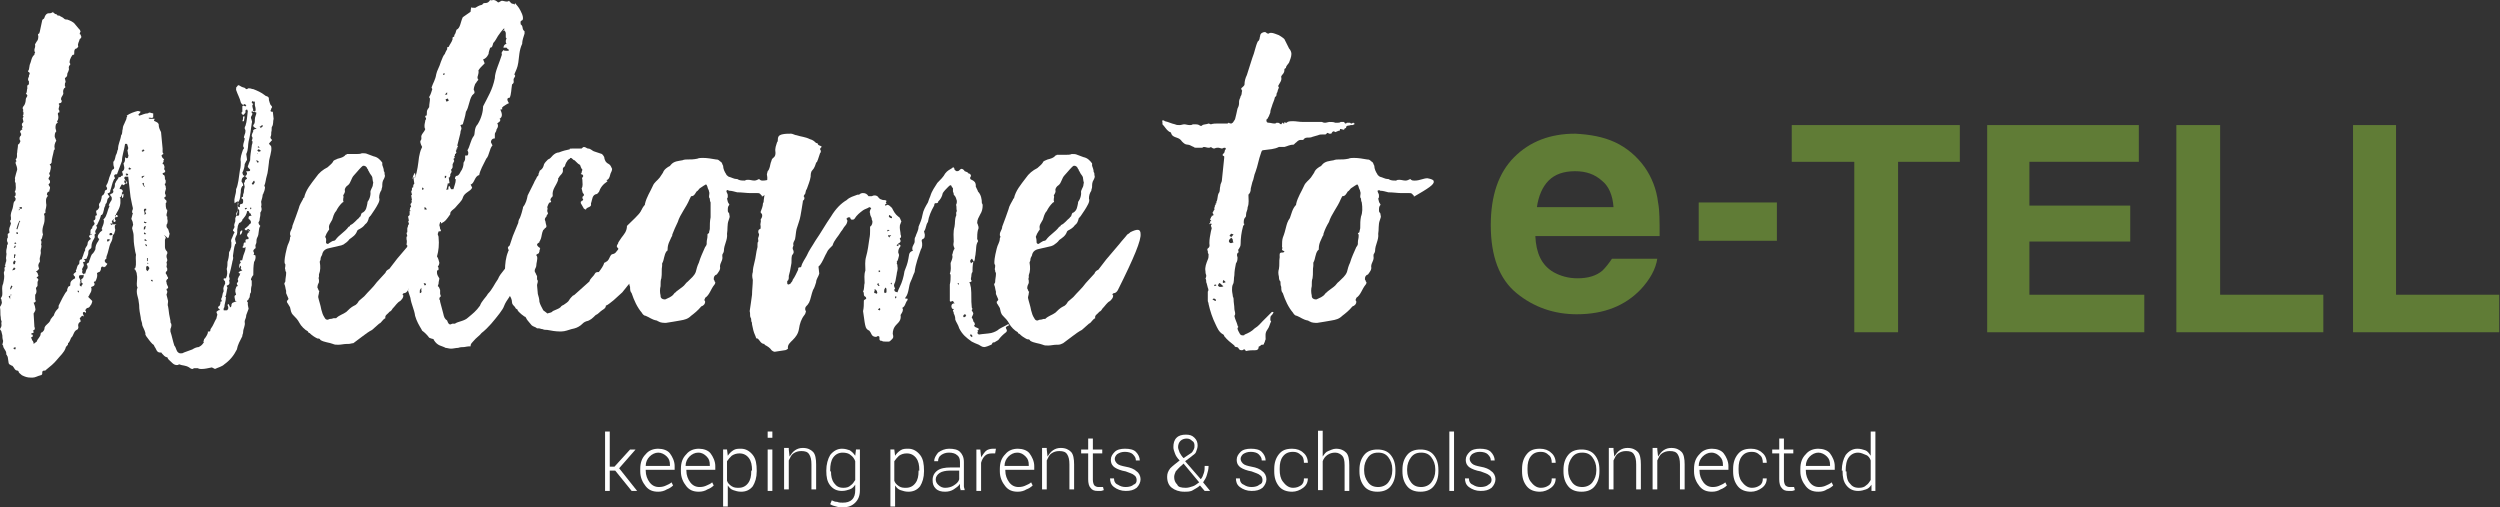 <?xml version="1.0" encoding="utf-8"?>
<!-- Generator: Adobe Illustrator 22.1.0, SVG Export Plug-In . SVG Version: 6.00 Build 0)  -->
<svg version="1.1" id="Layer_1" xmlns="http://www.w3.org/2000/svg" xmlns:xlink="http://www.w3.org/1999/xlink" x="0px" y="0px"
	 viewBox="0 0 319.8 64.9" style="enable-background:new 0 0 319.8 64.9;" xml:space="preserve">
<rect x="0" y="0" width="319.8" height="64.9" fill="#333333" stroke="none"/>
<style type="text/css">
	.st0{fill:#FFFFFF;}
	.st1{fill:#607C36;}
	.st2{fill:#273017;}
	.st3{fill:#FFFFFF;stroke:#1F442D;stroke-width:2;stroke-miterlimit:10;}
	.st4{fill:url(#SVGID_1_);}
	.st5{fill:#1F442D;}
	.st6{fill:#5F7B36;}
	.st7{fill:#7B513B;}
	.st8{fill:#93C767;}
	.st9{fill:url(#SVGID_2_);}
	.st10{fill:#EEC298;}
	.st11{fill:#D6B08B;}
	.st12{fill:#1F2229;}
	.st13{fill:#FCF8C9;}
	.st14{fill:#BDBEC0;}
	.st15{fill:#DCDDDE;}
	.st16{fill:#212814;}
	.st17{fill:#87BA40;}
	.st18{clip-path:url(#SVGID_4_);fill:#182D1E;}
	.st19{clip-path:url(#SVGID_4_);fill:#193020;}
	.st20{clip-path:url(#SVGID_4_);fill:#1A3221;}
	.st21{clip-path:url(#SVGID_4_);fill:#1B3423;}
	.st22{clip-path:url(#SVGID_4_);fill:#1C3624;}
	.st23{clip-path:url(#SVGID_4_);fill:#1D3825;}
	.st24{clip-path:url(#SVGID_4_);fill:#1D3926;}
	.st25{clip-path:url(#SVGID_4_);fill:#1E3B26;}
	.st26{clip-path:url(#SVGID_4_);fill:#1E3C27;}
	.st27{clip-path:url(#SVGID_4_);fill:#1E3D28;}
	.st28{clip-path:url(#SVGID_4_);fill:#1F3E28;}
	.st29{clip-path:url(#SVGID_4_);fill:#1F3E29;}
	.st30{clip-path:url(#SVGID_4_);fill:#1F3F29;}
	.st31{clip-path:url(#SVGID_4_);fill:#1F4029;}
	.st32{clip-path:url(#SVGID_4_);fill:#1F402A;}
	.st33{clip-path:url(#SVGID_4_);fill:#20402A;}
	.st34{clip-path:url(#SVGID_4_);fill:#20412A;}
	.st35{clip-path:url(#SVGID_4_);fill:#20422A;}
	.st36{clip-path:url(#SVGID_4_);fill:#20422B;}
	.st37{fill:#0F77A6;}
	.st38{fill:#BE2026;}
	.st39{fill:#28311A;}
	.st40{fill:#1A3724;}
	.st41{fill:#A7A6A6;}
	.st42{fill:#FFFFFF;stroke:#FFFFFF;stroke-width:0.2;stroke-miterlimit:10;}
	.st43{fill:url(#SVGID_5_);}
	.st44{fill:url(#SVGID_6_);}
	.st45{fill:url(#SVGID_7_);}
	.st46{fill:url(#SVGID_8_);}
	.st47{opacity:0.2;fill:#010101;enable-background:new    ;}
	.st48{opacity:0.12;fill:#010101;enable-background:new    ;}
	.st49{opacity:0.25;fill:#FFFFFF;enable-background:new    ;}
	.st50{fill:#B1B3B6;}
	.st51{fill:none;stroke:#000000;stroke-width:0.5;stroke-miterlimit:10;}
	.st52{fill:none;stroke:#FFFFFF;stroke-width:0.25;stroke-miterlimit:10;}
</style>
<g>
	<g>
		<path class="st1" d="M206.6,18.2c1.5,0.7,2.8,1.8,3.8,3.2c0.9,1.3,1.5,2.8,1.7,4.5c0.2,1,0.2,2.4,0.2,4.3h-15.9
			c0.1,2.2,0.8,3.7,2.3,4.6c0.9,0.5,1.9,0.8,3.1,0.8c1.3,0,2.4-0.3,3.2-1c0.4-0.4,0.8-0.9,1.2-1.5h5.8c-0.2,1.3-0.9,2.6-2.1,3.9
			c-2,2.1-4.7,3.2-8.2,3.2c-2.9,0-5.5-0.9-7.7-2.7c-2.2-1.8-3.3-4.7-3.3-8.7c0-3.8,1-6.7,3-8.7c2-2,4.6-3,7.8-3
			C203.4,17.2,205.1,17.5,206.6,18.2z M198.1,23.1c-0.8,0.8-1.3,2-1.5,3.4h9.8c-0.1-1.5-0.6-2.7-1.5-3.4c-0.9-0.8-2-1.2-3.4-1.2
			C200,21.9,198.9,22.3,198.1,23.1z"/>
		<path class="st1" d="M217.3,25.9h10v4.9h-10V25.9z"/>
		<path class="st1" d="M250.7,16v4.7h-7.9v21.8h-5.6V20.7h-8V16H250.7z"/>
		<path class="st1" d="M273.6,20.7h-14v5.6h12.9v4.6h-12.9v6.8h14.7v4.8h-20.1V16h19.4V20.7z"/>
		<path class="st1" d="M278.5,16h5.5v21.7h13.2v4.8h-18.8V16z"/>
		<path class="st1" d="M301,16h5.5v21.7h13.2v4.8H301V16z"/>
		<g>
			<path class="st0" d="M14.9,28.7c-0.3,0.1-0.2,0.3-0.2,0.5c0.1,0.2,0,0.4-0.1,0.7c-0.1,0.1-0.2,0.2-0.2,0.4c0,0.4-0.2,0.7-0.3,0.9
				c-0.1,0.2-0.3,1.2-0.4,1.4c-0.1,0.2-0.1,0.4-0.1,0.5c-0.2,0.1-0.2,0.2-0.2,0.3c0,0.1,0.1,0.1,0.1,0.2c0.1,0.1,0.3,0.1,0.2,0.2
				c0,0.1-0.2,0.2-0.2,0.3c-0.1,0-0.2,0.1-0.2,0.1c-0.1-0.1-0.1-0.1-0.2-0.1c-0.2,0-0.2,0.3-0.2,0.4c-0.1,0.2-0.1,0.3-0.3,0.3
				c0,0,0,0.1-0.2,0.1c0.1,0.4,0,0.7-0.2,1.1c0,0-0.2,0-0.2,0.1l0.1,0.2c0,0.3-0.2,0.3-0.4,0.4c-0.1,0,0,0.2,0,0.2v0.1
				c0,0.4-0.2,0.5-0.3,0.8c-0.1,0.1-0.1,0.1-0.1,0.2c0.1,0.1,0.1,0.1,0.2,0.2l0.3,0.3c0,0.2-0.1,0.3-0.1,0.4
				c-0.2,0.2-0.2,0.5-0.6,0.5c0,0.1-0.2,0.2-0.2,0.3c0.1,0.1,0.1,0.1,0.1,0.2s0,0.1-0.1,0.1c0,0-0.1-0.1-0.1-0.1
				c-0.2,0-0.2,0.1-0.2,0.2s0.1,0.2,0.1,0.3v0.1c-0.1-0.1-0.1-0.1-0.2-0.1c-0.1,0-0.1,0.2-0.2,0.2c-0.1,0.1-0.1,0.1-0.1,0.1
				c0,0.1,0.1,0.2,0.1,0.3v0.1c0,0.1,0,0.1-0.1,0.1c-0.1,0.1-0.2,0.2-0.2,0.4v0.1c0.1,0.3-0.1,0.5-0.2,0.5c-0.4,0.2-0.4,0.8-0.7,1
				c-0.1,0.2-0.2,0.6-0.4,0.7v0.1c0,0.2-0.3,0.3-0.3,0.5c-0.2,0.6-0.7,1-1.1,1.5c-0.4,0.5-0.9,0.9-1.4,1.3l-0.1,0.1
				c-0.4,0-0.4,0.1-0.4,0.4c0,0.1-0.1,0.2-0.2,0.2c-0.4,0.1-0.7,0.3-1,0.3H3.9c-0.4,0-0.7-0.1-1.1-0.3c-0.2-0.2-0.4-0.3-0.4-0.4
				c0-0.1-0.1-0.2-0.2-0.2H2.2c-0.3,0-0.4-0.4-0.6-0.6c-0.1,0-0.2-0.1-0.4-0.2c0,0-0.1-0.1-0.1-0.2C1,45.7,1,45.6,0.9,45.5
				c0-0.1-0.1-0.1-0.1-0.2v-0.1c0-0.4-0.4-0.6-0.4-1l-0.1-0.1c0-0.1,0.1-0.3,0.1-0.5c-0.1-0.3-0.1-0.5-0.1-0.7l-0.1-0.4
				c0-0.2-0.2-0.3-0.2-0.4c0-0.1,0.1-0.1,0.1-0.2c0.2-0.3,0-0.5,0.1-0.7v-0.1c-0.1-0.2-0.1-0.4-0.1-0.5c-0.1-0.4,0-0.8-0.1-1.3
				c0-0.1,0.1-0.2,0.1-0.2c0.1-0.2,0.2-0.4,0.1-0.6c0-0.1,0-0.2-0.1-0.3c0-0.1,0.1-0.2,0.1-0.2c0.1-0.2,0.1-0.3,0.1-0.5
				c0-0.4-0.1-0.8,0.1-1.2c0.1-0.5,0.2-0.9,0.1-1.3v-0.2c0.2-0.3,0-0.4,0.1-0.6c0.1-0.1,0.1-0.1,0.1-0.2L0.6,34
				c0.1-0.1,0.1-0.4,0.2-0.6v-0.2c-0.1-0.3,0.1-0.6,0-0.9v-0.2c0-0.2,0.1-0.4,0.1-0.6v-0.1c0-0.1,0.1-0.1,0.1-0.2
				C1,31.2,1,31.1,1,31.1C1,31,0.9,30.9,0.9,30.8c0-0.2,0-0.3,0.1-0.4v-0.2c0-0.2-0.1-0.3,0.2-0.4v-0.2c-0.1-0.4,0.1-0.6,0.2-1
				c0-0.1-0.1-0.2-0.1-0.3c0-0.1,0-0.1,0.1-0.2v-0.3c-0.1-0.4,0.1-0.8,0.2-1.1c0.1-0.3,0.1-0.7,0.2-0.9c0.2-0.1,0.2-0.3,0.2-0.4
				c0-0.1-0.1-0.1-0.1-0.2c-0.1-0.1,0-0.1,0.1-0.2v-0.3c0-0.1-0.1-0.1-0.1-0.1v-0.1c0.2-0.3,0.1-0.7,0.1-1v-0.1
				C1.8,23.2,2,23,1.9,22.8c0.1-0.4,0.2-0.8,0.3-1.1c0-0.3-0.1-0.5-0.2-0.8v-0.2c0.1,0,0.1-0.1,0.1-0.1L2,20.4
				c0.3-0.3,0.1-0.6,0.2-0.9c0-0.3,0.1-0.6,0.1-1c0.2-0.1,0.2-0.2,0.3-0.4c0-0.1,0-0.1,0-0.1c-0.1-0.1-0.1-0.2-0.1-0.3
				c0-0.2,0.1-0.3,0.2-0.4v-0.2c-0.1-0.1-0.1-0.2-0.1-0.2c-0.1-0.2,0.1-0.2,0.3-0.4c-0.1,0-0.1-0.1-0.1-0.1c0-0.1,0.1-0.1,0.1-0.1
				v-0.1c-0.1-0.1-0.1-0.2-0.1-0.3s0.1-0.2,0.2-0.3C3,15.9,3,15.8,3,15.6l-0.1-0.5C3,15,3,14.9,3,14.9s0-0.1-0.1-0.1
				c0,0,0.1-0.1,0.1-0.2L3,14.4c0-0.1,0-0.1-0.1-0.2C3,14.2,3,14,2.9,13.9c0-0.1,0-0.2,0.1-0.3c0.2-0.2,0.3-0.6,0.3-0.9
				c0-0.2,0.2-0.3,0.2-0.5c-0.1-0.1-0.1-0.2-0.2-0.2c0.2-0.2,0.1-0.5,0.2-0.7c0-0.2-0.1-0.4,0.2-0.5v-0.4C3.5,10.2,3.6,10,3.7,9.8
				V9.7c0-0.1,0.1-0.2,0.1-0.3c0-0.1-0.1-0.2-0.2-0.2c0-0.1,0-0.2,0.1-0.3l0.1-0.6C4,7.9,4,7.3,4.4,7C4.4,6.8,4.5,6.7,4.5,6.7
				C4.4,6.6,4.4,6.5,4.4,6.4C4.4,6.2,4.5,6.1,4.5,5.9V5.8C4.4,5.7,4.6,5.5,4.7,5.3C4.8,5.2,4.9,5,4.9,4.7V4.6C4.8,4.4,4.9,4.3,5,4.3
				C5.1,4.1,5.1,4,5.1,4c0.1-0.4,0.2-1,0.3-1.4c0-0.1,0.2-0.2,0.2-0.2c0.1-0.1,0.1-0.2,0.1-0.2c0.1-0.3,0.3-0.5,0.5-0.5h0.1
				c0.1,0,0.2,0,0.4-0.1l0.1-0.1v0.1c0.2,0.1,0.2,0.2,0.3,0.2C7,1.9,7,1.8,7.1,1.8c0.1,0,0.1,0,0.2,0.1C7.3,2,7.5,2,7.6,2
				C7.7,2.1,8,2.2,8.1,2.3c0.1,0.1,0.2,0.2,0.4,0.2h0.1c0.3,0.1,0.8,0.3,1,0.6c0.2,0.2,0.3,0.4,0.6,0.7L10.3,4
				c0,0.1-0.1,0.2-0.1,0.3c0,0.1,0,0.1,0.1,0.1c0,0.1,0.1,0.2,0.1,0.3c0,0.2-0.1,0.2-0.2,0.3c-0.1,0.4-0.3,0.6-0.2,0.9v0.1
				c0,0-0.1,0.1-0.2,0.2C9.6,6.2,9.5,6.4,9.5,6.6v0.1C9.5,7,9.5,7,9.4,7C9.2,7,9.2,7.2,9.1,7.3C9,7.5,8.9,7.7,8.9,8l0.1,0.2
				c0,0.1-0.2,0.2-0.2,0.4v0.1c0.1,0.3-0.2,0.6-0.2,0.8v0.1c0,0.2-0.2,0.3-0.3,0.4l0.1,0.5c-0.1,0.1-0.1,0.2-0.1,0.3V11
				c0.1,0.1,0.1,0.2-0.1,0.3C8,11.6,8.1,11.8,8.1,12c-0.1,0.3-0.3,0.4-0.3,0.7l0.1,0.2c0,0.2-0.1,0.3-0.3,0.3l-0.1,0.1
				c0.1,0.1,0.1,0.2,0.1,0.2c0,0.1-0.1,0.3-0.1,0.4V14c0.1,0.1,0.1,0.2,0.1,0.3c0,0.1,0,0.1-0.1,0.1s-0.1,0.1-0.1,0.2
				c0.1,0.3,0.1,0.7-0.1,0.9c0,0.1,0.1,0.2,0.1,0.2c-0.3,0.1-0.3,0.4-0.3,0.7l0.1,0.4c-0.2,0.2-0.2,0.4-0.2,0.7L7.2,18
				C7,18.3,6.9,18.7,7,19c0,0.2-0.1,0.2-0.1,0.2c-0.1,0.6-0.3,1.1-0.3,1.6c0,0-0.1,0.2-0.2,0.2c0,0-0.1,0.1,0,0.1
				c0.1,0.1,0.1,0.2,0.1,0.3c0,0.3-0.1,0.4-0.1,0.6c-0.1,0.1-0.1,0.1-0.1,0.2c0,0.1,0.1,0.2,0.1,0.3c-0.1,0.1-0.2,0.3-0.2,0.4
				l0.1,0.1c0.1,0.1,0.1,0.2,0.1,0.3c0,0.1-0.1,0.2-0.2,0.3l0.1,0.2c0.1,0.1,0.1,0.2,0.1,0.2c0,0.2-0.1,0.3-0.1,0.5
				C6.1,24.5,6,24.7,6,24.9C6,24.9,6.1,25,6.1,25v0.1c-0.3,0.3-0.2,0.7-0.2,0.9c0.1,0.4-0.1,0.8-0.1,1c0,0.2,0.1,0.2,0,0.2
				c-0.2,0.1-0.2,0.3-0.1,0.4v0.5c0,0.3-0.1,0.6-0.2,0.9c-0.1,0.4-0.1,0.7,0,1c-0.1,0.2-0.1,0.5-0.2,0.6l-0.1,0.1
				c0.1,0.1,0.1,0.2,0.1,0.3c0,0.2-0.1,0.3,0,0.4v0.1c0,0.2-0.1,0.4-0.1,0.6c0.1,0.5-0.2,0.8-0.1,1.2v0.2C5,33.6,4.9,33.8,4.9,34
				c0,0.1,0.1,0.3,0.1,0.4l-0.3,0.3H4.6c0,0,0,0.1,0.1,0.1c0.2,0.2,0.1,0.3,0.2,0.4v0.1c0,0.1-0.2,0.1-0.2,0.2c0,0.1,0,0.1,0.1,0.1
				c0.1,0.1,0.1,0.1,0.1,0.2c0,0.1-0.1,0.2-0.1,0.3v0.4c0,0.2-0.2,0.2-0.2,0.4c0.1,0.3,0.1,0.6-0.1,0.8c0,0.1,0,0.4,0,0.6
				c0.1,0.2,0.1,0.3-0.1,0.4H4.3c0.1,0.3,0.2,0.5,0.2,0.7c0.1,0.2,0,0.4-0.2,0.7l0.1,1.7c0.1,0.2,0.1,0.4-0.2,0.5
				c0.1,0.1,0.1,0.1,0.1,0.2s-0.1,0.1-0.1,0.1C4.2,42.6,4,42.6,4,42.7c0,0.1,0,0.1,0.1,0.1c0,0,0.1,0,0.1,0.1c0,0.1-0.1,0.1,0,0.2
				C4,43.1,4,43.1,4,43.2c0,0.1,0.1,0.2,0.1,0.3c0.2,0.2,0.2,0.4,0.2,0.5c0.1-0.1,0.4-0.3,0.4-0.3c0.1-0.4,0.5-0.6,0.5-1
				c0-0.1,0.1-0.2,0.2-0.2c0.2-0.2,0.3-0.3,0.3-0.6c0.1-0.2,0.1-0.2,0.2-0.3c0.3-0.3,0.5-0.4,0.6-0.8c0,0,0.1-0.1,0.1-0.1
				c0.1-0.2,0.3-0.3,0.3-0.4c0.1-0.3,0.2-0.5,0.5-0.8c0.1-0.1,0.1-0.1,0.1-0.3v-0.1L8,38.1c0.2-0.3,0.3-0.6,0.5-0.8
				c0.1-0.1,0.1-0.1,0.1-0.3c0.1-0.2,0.1-0.4,0.3-0.4c0.1,0,0.1-0.2,0.1-0.3c0-0.3,0.2-0.5,0.6-0.7v-0.2c-0.1-0.1-0.1-0.1-0.1-0.1
				s-0.1-0.1-0.1-0.2c0-0.1,0.2-0.2,0.3-0.3c0.1,0,0-0.1,0-0.2c0.2-0.3,0.1-0.6,0.4-0.8c0.1-0.1,0-0.3,0.1-0.5s0.3,0,0.3-0.3
				c0.2-0.4,0.2-0.7,0.4-1V32c-0.1-0.3,0.3-0.5,0.3-0.8c0-0.3,0.2-0.5,0.4-0.6v-0.1c-0.1-0.1-0.1-0.1-0.1-0.1
				c-0.1-0.1-0.1-0.1-0.1-0.2c0-0.1,0.1-0.1,0.1-0.1c0.1-0.1,0.3-0.1,0.3-0.2L11.5,30c0.2-0.2-0.1-0.6,0.3-0.8v-0.1
				c0-0.2,0.3-0.3,0.3-0.5c0-0.1,0-0.1-0.1-0.2c0-0.2-0.1-0.2,0-0.2c0.2-0.1,0.2-0.2,0.2-0.3v-0.3c0.1,0,0.2-0.1,0.2-0.1l-0.1-0.4
				c0-0.1,0-0.2,0.1-0.2c0.2-0.1,0.3-0.4,0.3-0.4v-0.1c-0.1-0.2,0-0.4,0.1-0.5c0.1-0.1,0.1-0.3,0.2-0.6v-0.1c0-0.1,0.1-0.2,0.1-0.2
				c0.2-0.1,0.2-0.2,0.3-0.4v-0.1c0-0.1,0.1-0.2,0.2-0.2c0.1-0.1,0.1-0.1,0.1-0.2s0-0.1-0.1-0.2v-0.2c0.3-0.4,0.3-0.9,0.5-1.3
				c0.2-0.4,0.1-0.5,0.3-0.7c0.2-0.1,0.2-0.1,0.2-0.3c-0.1-0.2-0.1-0.4-0.1-0.6v-0.1c0.3-0.3,0.2-0.7,0.4-1c0.1-0.2,0.1-0.5,0.2-0.6
				c0-0.7,0.3-1.1,0.4-1.8c0.2-0.2,0.1-0.6,0.2-0.8c0-0.4,0.2-0.6,0.3-0.9c0.1-0.2,0.2-0.4,0.2-0.6c0.1-0.1,0.1-0.1,0-0.2
				c0.4-0.3,1-0.5,1.4-0.6c0.1,0,0.2,0,0.4,0.1c-0.1,0.1-0.1,0.2-0.1,0.2h-0.1c0,0,0,0.2-0.2,0.2c0.2,0,0.2,0.1,0.2,0.1
				c0.4-0.1,0.7-0.3,1.1-0.3c0.1,0,0.1-0.1,0.2-0.1c0.2,0,0.3,0.1,0.5,0.1V15c0,0-0.1,0-0.1,0.1C19,15,19,15.1,19,15.1
				c0.1,0.1,0.2,0.1,0.2,0.1h0.6c0,0.1,0,0.1-0.1,0.1c0,0.1,0,0.2,0.1,0.2c0.4,0.2,0.4,0.2,0.5,0.4c0,0.4,0.1,0.6,0.3,1l0.2,2.1
				c0,0.1,0,0.3,0,0.5c0.1,0.1,0.1,0.2,0.1,0.2c-0.2,0.1-0.3,0.2-0.2,0.3c0,0.1,0.1,0.2,0.2,0.3c0.1,0.1,0.1,0.1,0.1,0.1
				s-0.1,0.1-0.1,0.2c0.1,0.1-0.1,0.2-0.1,0.3c0,0.1,0,0.1,0.1,0.1c0.1,0.1,0.1,0.2,0.1,0.2c0.1,0.2,0,0.3,0,0.4
				c0,0.1,0.1,0.2,0.1,0.2c0.1,0.1,0,0.2-0.1,0.3c-0.2,0-0.2,0.1-0.2,0.1c0,0.1,0.1,0.2,0.2,0.2c0.1,0.2,0.1,0.3,0.1,0.5l0.1,0.2
				c0,0.2,0,0.4-0.1,0.4c0,0-0.1,0.1,0,0.1c0,0.1,0.1,0.2,0.1,0.3v0.1c0.1,0.2-0.1,0.4-0.1,0.7c0,0.1,0.1,0.2,0.1,0.3
				c0,0.1,0,0.2-0.1,0.2c-0.1,0.1-0.1,0.1-0.1,0.1c0,0.1,0.1,0.1,0.1,0.2c0.2,0.1,0.2,0.2,0.2,0.3c0,0.1,0,0.1-0.1,0.2
				c0,0.3,0,0.5,0.1,0.8c0.1,0,0.1,0.1,0.1,0.1c0,0.3-0.1,0.4-0.1,0.6c0,0.1,0,0.2,0.1,0.2v0.3c0.1,0.3,0,0.5,0,0.6
				c-0.1,0.1-0.1,0.2-0.1,0.3c0,0.2,0.1,0.3,0.2,0.4c0.1,0.2,0.1,0.4,0.2,0.6c0,0.1-0.1,0.3-0.1,0.4c0,0.1-0.2,0.2-0.1,0.2
				C21,30,21,30.1,21,30.1c0.1,0.1,0.2,0.2,0.2,0.3c0,0.1-0.1,0.2-0.1,0.3v0.5c0,0.2,0,0.3,0,0.4c0,0.2,0.1,0.4,0.2,0.5
				c0.1,0.1,0.1,0.1,0.1,0.2c0,0.1,0.1,0.1,0,0.1c-0.1,0.2-0.1,0.3-0.1,0.4c0,0.2,0.1,0.3,0.1,0.5c0,0.1-0.1,0.2-0.1,0.3
				c0.1,0.2,0,0.4,0,0.5c0,0.1,0.1,0.2,0.1,0.3c0,0.1,0,0.3-0.1,0.3c-0.1,0.1-0.1,0.2-0.1,0.2s0,0.2,0.1,0.2
				c0.1,0.2,0.1,0.3,0.2,0.4c0,0.1,0,0.2-0.1,0.2c-0.1,0.1-0.2,0.3-0.1,0.4c0,0.2,0.1,0.4,0.2,0.6v0.1c0,0.1,0,0.1-0.1,0.1
				c-0.1,0-0.1,0.2-0.1,0.2c0.1,0.1,0.1,0.2,0.1,0.2c0,0.2-0.1,0.3-0.1,0.4c0.1,0.3,0.1,0.5,0.2,0.8c0,0.3-0.1,0.5,0,0.7
				c0.1,0.5,0.1,0.9,0.2,1.3l0.1,0.5c0,0.2,0,0.3,0.1,0.4c0.1,0.4-0.1,0.6-0.1,0.7v0.3c0.2,0.6,0.3,1.2,0.5,1.8
				c0.2,0.2,0.2,0.5,0.4,0.8c0.1,0.1,0.2,0.2,0.4,0.2c0.1,0,0.3,0,0.4-0.1l1.1-0.4c0.3-0.2,0.6-0.3,0.8-0.3c0.2-0.1,0.4-0.2,0.6-0.5
				c0-0.1,0.1-0.1,0.1-0.1c0,0,0-0.1-0.1-0.1c0.1-0.2,0.1-0.2,0.1-0.3c0.2-0.2,0.5-0.7,0.5-0.9c-0.1-0.1,0.1-0.1,0.2-0.1
				c0.1,0,0.1-0.1,0.1-0.1s0-0.2,0.1-0.3c0.3-0.4,0.4-0.8,0.7-1.3c0-0.2,0.1-0.3,0.1-0.5l-0.1-0.2c0-0.3,0.1-0.1,0.2-0.3
				c0.1,0,0.2,0,0.2-0.1c0,0,0-0.1-0.1-0.1c-0.1-0.1-0.1-0.1-0.1-0.2s0.1-0.1,0.2-0.2c0.1-0.2,0.1-0.3,0.1-0.4v-0.1
				c0.1,0,0.2-0.1,0.2-0.1s-0.1-0.1-0.1-0.2v-0.1c0.2-0.3,0.1-0.6,0.3-0.9v-0.2c-0.1-0.3,0.1-0.6,0.2-0.8v-0.1c0-0.1,0-0.3-0.1-0.3
				c0,0-0.1-0.1-0.1-0.2c0-0.1,0.1-0.1,0.2-0.1h0.1c0.2-0.4,0.2-0.8,0.1-1.2c0.1-0.3,0.1-0.6,0.1-0.9c0.1-0.3,0.2-0.7,0.2-1.2
				c0-0.1,0.2-0.3,0.2-0.5c0.1-0.2,0.1-0.3,0.1-0.6v-0.2c-0.1-0.2,0-0.4,0.1-0.6l0.2-0.5c0.1-0.1,0.1-0.2,0.1-0.2
				c-0.1-0.1-0.2-0.2-0.2-0.2c0-0.2,0.2-0.3,0.2-0.5c-0.1-0.2,0-0.4,0.1-0.7v-0.4c0.2-0.4,0.4-0.9,0.3-1.5c0-0.1,0.1-0.2,0.1-0.4
				c-0.1-0.1-0.1-0.2-0.1-0.3l0.2-0.1C30,26,30,26,30,26v-0.1c-0.1-0.6,0.2-1,0.2-1.6v-0.1c0.2-0.4,0.2-0.7,0.3-1.1l0.2-1.4
				c0.1-0.3,0.1-0.7,0.1-1c-0.1-0.5,0.1-1,0.3-1.6c0.1,0,0.1-0.1,0.1-0.2l-0.1-0.2c0-0.4,0.2-0.7,0.2-1l-0.1-0.1
				c0-0.2,0.1-0.3,0.1-0.4c0.1-0.2,0.1-0.4,0.1-0.5c0-0.1-0.1-0.2-0.1-0.3c0-0.2,0.1-0.3,0.1-0.3c0.2-0.6,0.2-1.2,0.3-1.9L31.6,14
				c-0.1,0-0.1,0.1-0.2,0.1v0.3c-0.1,0.1-0.2,0.3-0.3,0.3c-0.2-0.1-0.2-0.2-0.2-0.2c0-0.1,0-0.2,0.1-0.2c0-0.2,0-0.4,0-0.7
				c0.1-0.1,0.1-0.1,0.1-0.1c0.1,0,0.2,0.1,0.3,0.1c0.1,0,0.1-0.1,0.1-0.1l-0.1-0.1c0-0.1-0.1-0.1-0.1-0.1c-0.1,0.1-0.1,0.1-0.2,0.1
				c-0.1,0-0.2-0.1-0.3-0.3c-0.1-0.5-0.4-1-0.6-1.6c0-0.2,0-0.4,0.1-0.4c0.1-0.1,0.1-0.2,0.2-0.2c0.1,0,0.2,0.1,0.4,0.2
				c0.2,0.1,0.4,0.1,0.5,0.2c0,0.1,0.1,0.1,0.1,0.1c0.1,0,0.2,0,0.2-0.1h0.2c0.2,0,0.3,0.1,0.5,0.1c0.5,0.2,1,0.4,1.5,0.8
				c0,0,0.1,0.1,0.2,0.1c0.3,0.1,0.3,0.2,0.3,0.5c0.1,0.3,0.1,0.4,0.2,0.6c0.1,0.1,0.2,0.2,0.2,0.3c0,0.1-0.1,0.1-0.1,0.2
				c0,0.1-0.1,0.2-0.1,0.3c0.1,0.1,0.1,0.1,0.3,0.1l0.1,0.9c-0.1,0.3,0,0.7-0.2,1c-0.1,0.1,0,0.5-0.1,0.7c0,0.2,0,0.5-0.1,0.6v0.1
				c0,0.1,0.1,0.2,0.2,0.3c0,0.1,0,0.1-0.1,0.1c0,0.1-0.2,0.2-0.3,0.4l0.1,0.1c0.1,0.1,0.2,0.2,0.2,0.3c0.1,0.6-0.3,1.5-0.3,2
				c-0.1,0.6-0.1,1.2-0.3,1.8c-0.1,0.3-0.1,0.7-0.3,1.2l0.1,0.1c0,0.3-0.1,0.6-0.2,0.8c0,0,0,0.1-0.1,0.2c0,0.2-0.1,0.6-0.2,0.9
				c0,0.2,0.1,0.4,0,0.6c0.1,0.4,0.1,0.5-0.1,0.8v0.2v0.1c0,0.2-0.1,0.4-0.1,0.7c-0.1,0.2-0.2,0.3-0.1,0.4c0,0.1,0.1,0.2,0.2,0.3
				c-0.3,0.4-0.1,1-0.4,1.5c-0.1,0.2-0.1,0.4-0.1,0.6c0,0.2-0.2,0.3-0.1,0.6c0,0.1,0,0.2-0.1,0.2c-0.1,0.1-0.2,0.2-0.2,0.3
				c0,0.1,0.1,0.2,0.1,0.3c0,0.1,0,0.1-0.1,0.1l0.1,0.1c0.2,0.1,0.2,0.1,0.2,0.1c0,0-0.1,0.1,0,0.1c0,0.3-0.1,0.6-0.2,0.7
				c-0.1,0.6-0.1,1.1-0.1,1.7l-0.1,0.1c-0.1,0.2-0.2,0.3-0.2,0.5l0.1,0.1c0,0.2,0,0.4,0,0.6c-0.1,0.3-0.1,0.6-0.1,0.9
				c-0.2,0.2-0.1,0.5-0.2,0.7c-0.1,0.1-0.1,0.1-0.1,0.2c-0.1,0.1-0.2,0.1-0.2,0.3c0.1,0,0.1,0.1,0.1,0.1s0,0.2,0,0.3l0.1,0.5
				l-0.3,0.8c0,0.4-0.2,0.6-0.2,0.8v0.1c0.1,0.5-0.2,0.8-0.2,1.3c0,0.2-0.1,0.3-0.1,0.4v0.1c-0.3,0.6-0.6,1.1-0.7,1.7
				c-0.4,0.8-0.9,1.4-1.6,1.9c-0.3,0.3-0.8,0.4-1.2,0.6L27.1,47c-0.5,0.1-0.9,0.2-1.3,0.2c-0.2,0-0.3,0-0.5-0.1h-0.5
				c-0.1,0.1-0.2,0.1-0.2,0.1c-0.1,0-0.3-0.1-0.4-0.2c-0.5-0.3-0.8-0.2-1.3-0.4c-0.1,0.1-0.2,0.1-0.3,0.1c-0.3,0-0.5-0.2-0.7-0.4
				c-0.2-0.2-0.4-0.3-0.5-0.6c-0.3,0-0.5-0.3-0.7-0.5c0-0.1-0.1-0.1-0.1-0.1h-0.1c-0.5,0-0.5-0.5-0.7-0.7c-0.1-0.2-0.1-0.3-0.3-0.4
				c-0.3-0.3-0.5-0.6-0.8-1c-0.1-0.2-0.1-0.2-0.1-0.2v-0.2c-0.1-0.4-0.3-0.7-0.4-1c0-0.4-0.2-0.6-0.2-1c-0.1-0.5-0.2-1-0.2-1.6
				l-0.1-0.7c-0.1-0.4-0.2-0.7-0.2-1c0-0.2,0-0.3,0.1-0.5c-0.1-0.2-0.1-0.3-0.1-0.5c0-0.4,0.1-0.8,0-1.2c0-0.2-0.1-0.4-0.2-0.6
				c-0.1,0-0.1-0.1-0.1-0.1s0-0.1,0.1-0.1c0.2-0.6,0-1.1,0.1-1.7l-0.1-0.4c-0.1-0.6-0.2-1.1-0.2-1.7c0-0.3,0-0.6-0.1-0.9l-0.1-0.4
				c0-0.2,0.2-0.4,0.1-0.6c0-0.2-0.1-0.4-0.2-0.6c0.1-0.3,0.1-0.5,0.2-0.7c-0.1-0.1-0.1-0.1-0.1-0.2c0-0.2,0.1-0.3,0.1-0.4
				c0-0.2-0.1-0.4-0.1-0.5c-0.1-0.4-0.1-0.6-0.2-1l-0.3-2.6h-0.4c-0.1,0.1-0.1,0.1-0.1,0.2c0,0.1,0.1,0.1,0.1,0.2
				c0.1,0.1,0.2,0.2,0.2,0.2c0,0.1-0.1,0.1-0.1,0.2c-0.1,0.2-0.2,0.2-0.3,0.3c-0.1-0.1-0.1-0.1-0.2-0.1c-0.1,0-0.1,0.2-0.2,0.3
				l-0.1,0.2c0,0.1,0.1,0.1,0.2,0.1c0.2,0.1,0.2,0.2,0.2,0.3c0,0.1,0,0.1-0.1,0.1c0,0.2,0,0.4-0.1,0.5c0,0.1-0.2,0.2-0.2,0.2
				l0.1,0.1v0.2c0.1,1.1-0.6,1.6-0.6,2c0,0.1-0.1,0.2-0.1,0.3c-0.2,0.2-0.4,0.3-0.4,0.5c0.1,0.1,0.1,0.1,0.1,0.2h-0.3
				c0.1,0.1,0.1,0.2,0.2,0.2V28.7z M1.3,37.8c-0.1,0.1-0.2,0.1-0.2,0.1c0.1,0.2,0.2,0.3,0.2,0.4V37.8z M1.3,37.7
				c0.1,0.1,0.1,0.1,0.1,0.1c0,0,0.1-0.1,0.1-0.1C1.4,37.7,1.4,37.7,1.3,37.7z M1.6,36.6c-0.1,0-0.1-0.1-0.1-0.1
				c-0.1,0.1-0.2,0.3-0.2,0.5V37h0.1L1.6,36.6z M1.8,34.2c-0.1,0.1-0.1,0.2-0.2,0.3v0.1c0.2-0.1,0.2-0.1,0.3-0.1c0,0,0-0.1,0.1-0.1
				C1.8,34.2,1.8,34.2,1.8,34.2z M1.7,33.8h0.2L2,33.4c-0.1,0-0.2-0.1-0.2-0.1c0,0.2-0.2,0.2-0.1,0.3V33.8z M2,44.5
				c0,0,0-0.1-0.1-0.1c0,0-0.1,0.1-0.1,0.1H1.7c0,0.1,0.2,0.2,0.2,0.2C2,44.7,2,44.6,2,44.5z M1.8,32.9c0,0.1-0.1,0.1,0,0.1L1.9,33
				V33c0-0.1,0-0.2,0.1-0.4c0,0-0.1-0.1-0.1-0.1l-0.1,0.1V32.9z M1.9,31.4c0,0.1-0.1,0.2-0.1,0.2c-0.1,0,0,0.1,0.1,0.1
				c0,0,0.1-0.1,0.1-0.2S1.9,31.4,1.9,31.4z M1.8,31.1C1.9,31.2,2,31.2,2,31.2c0,0,0.1-0.1,0.1-0.1C2.1,31.1,2,31.1,2,31L1.8,31.1z
				 M2.2,29.4c0.1-0.3,0.2-0.6,0.3-1l0.1-0.1c0,0-0.1,0-0.1-0.1c-0.2,0.4-0.3,0.7-0.4,1.1c0,0,0.1,0,0.2,0.1
				C2.3,29.5,2.3,29.5,2.2,29.4z M2.3,29.9c0-0.2-0.1-0.2-0.1-0.2H2.1C2.1,29.9,2.1,30,2.3,29.9L2.3,29.9z M2.5,26.7L2.5,26.7
				c-0.1,0-0.1,0.2-0.1,0.2c0.1,0,0.1-0.1,0.1-0.1V26.7z M2.8,26.7v-0.2H2.5c0,0.2,0.1,0.2,0.1,0.2H2.8z M9.9,37.2l0.1,0.2
				c0.1,0,0.1,0,0.1-0.2H9.9z M10.4,36.1c-0.1,0-0.2,0.1-0.2,0.3v0.1c0,0.1,0.2,0.1,0.2,0.2c0-0.2,0.1-0.2,0.2-0.4
				C10.5,36.2,10.4,36.1,10.4,36.1z M15.5,22.5c0.2,0,0.3-0.1,0.2-0.2c0-0.1,0-0.2-0.1-0.3c0,0,0-0.1,0.1-0.1
				c0.2-0.2,0.2-0.3,0.2-0.5l-0.1-0.5c0.2-0.2,0.2-0.4,0.2-0.7C16,20.1,16,20.1,16,20.1c0,0,0.1,0.1,0.1,0.1s0.2,0.1,0.2,0
				c0.1,0,0.1-0.1,0.1-0.2c0.1-0.1,0-0.1,0-0.2l-0.1-0.6c0.1-0.1,0.1-0.2,0.1-0.3c-0.1-0.3-0.1-0.5-0.2-0.5H16
				c-0.1,0.8-0.4,1.5-0.4,2.2L15,22.2c0,0.1-0.1,0.1-0.1,0.1h-0.1c-0.1,0-0.2,0.1-0.2,0.2c0,0.1,0.1,0.2,0.1,0.3
				c0,0.1-0.1,0.1-0.1,0.1c-0.3,0.6-0.3,1-0.5,1.5v0.1c0,0.1-0.2,0.2-0.2,0.2c-0.1,0-0.2,0-0.1,0.1c0,0.1,0,0.1,0.1,0.2
				c0.1,0.1,0.1,0.1,0.1,0.1c0,0.1-0.1,0.2-0.1,0.2c-0.3,0.2-0.1,0.6-0.4,0.8c0,0.3-0.2,0.4-0.2,0.7c-0.1,0.3-0.1,0.6-0.3,0.7
				c-0.1,0-0.1,0-0.1,0.1c-0.1,0.4-0.3,0.8-0.5,1.2c0,0-0.1,0-0.1,0.1c0.1,0.1,0.1,0.1,0.1,0.2c0,0.2-0.3,0.4-0.2,0.6
				c0,0.1,0,0.1,0.1,0.2h-0.1c-0.1,0-0.1,0.1-0.1,0.3c0.1,0.1-0.1,0.4-0.1,0.4c-0.2,0.3-0.3,0.6-0.3,0.9v0.1c0,0.1-0.1,0.2-0.1,0.2
				c-0.3,0.2-0.3,0.3-0.3,0.5c0,0.3-0.1,0.4-0.2,0.7c0,0.1-0.1,0.1-0.1,0.1l-0.3,0.1c0.2,0.1,0.2,0.1,0.2,0.2c0,0.1-0.1,0.1-0.2,0.1
				l-0.1,0.1c0.1,0.1,0.1,0.2,0.1,0.2c0.1,0.3-0.2,0.4-0.2,0.7c0.1,0.1,0,0.2,0,0.3s0.1,0.2,0.2,0.3c0,0,0,0.1-0.1,0.1h-0.3
				c-0.2,0-0.2,0.1-0.2,0.3c0,0,0.1,0.1,0.1,0.2c0.1,0.1,0.1,0.2,0.1,0.2c0,0.1-0.1,0.2-0.1,0.4c0.3-0.1,0.2-0.5,0.2-0.6
				c0.1,0,0.1-0.1,0.2-0.1c0.1-0.2,0.1-0.2,0.1-0.3v-0.2c0-0.1,0-0.1,0.1-0.1h0.1c0.1-0.3,0.1-0.5,0.3-0.7V34
				c-0.1-0.1-0.1-0.2-0.1-0.2c0-0.1,0.1-0.1,0.2-0.2c0.1,0,0.1-0.1,0.1-0.2c0.2-0.4,0.2-0.8,0.5-1c0.1-0.1,0.2-0.3,0.3-0.5
				c0-0.4,0.1-0.7,0.4-1.1c0-0.1,0.1-0.2,0.1-0.2c-0.1-0.1-0.2-0.2-0.2-0.3c0-0.3,0.2-0.4,0.3-0.6c0.1-0.1,0.3-0.2,0.3-0.3l-0.1-0.1
				c0.1-0.4,0.3-0.6,0.3-1.1c-0.1-0.1-0.1-0.1,0-0.2c0.4-0.4,0.4-1,0.7-1.6c0-0.1,0-0.1-0.1-0.1c0.1-0.3,0.2-0.4,0.3-0.6
				c0.1-0.1,0.1-0.2,0.1-0.3c0-0.1,0-0.2-0.1-0.3c-0.1-0.1-0.1-0.1-0.1-0.2c0-0.1,0.1-0.1,0.1-0.1c0.3-0.1,0.3-0.2,0.3-0.4
				c-0.1-0.1-0.1-0.1,0-0.2c0.2-0.2,0.2-0.4,0.2-0.7c0.1-0.1,0.1-0.3,0.3-0.5l0.2-0.3c0,0-0.2-0.1-0.2-0.1
				C15.5,22.8,15.5,22.5,15.5,22.5z M13.8,30.6c-0.1,0-0.1,0.1-0.1,0.2c0,0,0,0.1,0.1,0.1c0,0,0.1,0,0.1-0.1c0.1,0,0.1-0.1,0.2-0.1
				C14,30.6,13.9,30.6,13.8,30.6z M14.2,29.8c-0.1,0-0.2,0-0.2,0.2c0,0,0,0.1,0.1,0.1c0.1,0,0.2,0,0.3-0.1
				C14.3,29.8,14.3,29.8,14.2,29.8z M14.7,27.9c-0.2,0.2-0.2,0.3-0.2,0.4c0,0,0.1,0.1,0.2,0.1c0.1-0.1,0.1-0.2,0.1-0.2
				C14.7,28.1,14.7,28.1,14.7,27.9z M14.9,27.5c-0.1,0-0.2,0-0.2,0.1c0,0,0.1,0.1,0,0.2h0.1c0.1,0,0.2-0.1,0.3-0.1
				C15,27.5,15,27.5,14.9,27.5z M15.4,22.9C15.4,22.9,15.4,22.8,15.4,22.9L15.4,22.9z M15.6,25.3h0.1c0.1-0.1,0.1-0.3,0.1-0.5h-0.1
				C15.6,24.9,15.6,25.1,15.6,25.3L15.6,25.3z M16.1,23c-0.1,0.1-0.1,0.1-0.2,0.1v0.2c0,0,0.1,0.2,0.2,0.2c0.1,0,0.2-0.1,0.2-0.1
				l-0.2-0.2V23z M16.4,22.3c-0.1-0.1-0.2-0.1-0.2-0.1c-0.1,0-0.2,0.1-0.1,0.1c0,0,0.1,0.1,0.1,0.2C16.4,22.4,16.4,22.3,16.4,22.3z
				 M16.5,21.4c0,0,0,0.2-0.1,0.2c0.1,0.1,0.2,0.1,0.2,0.1s0.2-0.1,0.2-0.1L16.5,21.4z M18.5,19.2c-0.1,0-0.2-0.1-0.2-0.1
				c-0.1,0.1-0.1,0.2-0.2,0.2c0.1,0.1,0.1,0.1,0.2,0.1L18.5,19.2z M18.3,22.5c-0.1,0-0.1,0.1-0.2,0.1c0,0.1,0.1,0.2,0.1,0.2
				c0.1-0.2,0.2-0.2,0.3-0.3C18.4,22.5,18.3,22.5,18.3,22.5z M18.4,23.4h-0.1l-0.1,0.1c0.1,0.1,0.1,0.2,0.2,0.3c0,0,0,0.1,0.1,0.1
				v-0.1c-0.1-0.1-0.1-0.1-0.1-0.2C18.4,23.6,18.4,23.4,18.4,23.4z M18.7,27.3c-0.1-0.1-0.1-0.2-0.1-0.2c-0.1-0.1,0-0.2,0.1-0.2
				v-0.2h-0.2c0,0-0.1,0.1-0.1,0.2c0.1,0.2,0.1,0.4,0.1,0.6C18.6,27.4,18.7,27.3,18.7,27.3z M18.5,28.3c-0.1,0,0,0-0.1,0.2
				c0.2,0,0.2,0.1,0.2,0.1c0,0,0-0.1,0.2-0.2H18.5z M18.6,28.9c-0.2,0.1-0.2,0.2-0.2,0.3v0.2c0.2-0.1,0.2-0.2,0.2-0.3
				S18.7,28.9,18.6,28.9z M18.7,29.9c-0.1,0-0.2-0.2-0.2-0.2l-0.1,0.2C18.5,30,18.6,30,18.7,29.9L18.7,29.9z M18.6,30.8h0.2
				l-0.2-0.2h-0.1V30.8z M18.8,31.4c0-0.1-0.1-0.1-0.2-0.2v0.2c0.1,0,0.1,0,0.1,0.1C18.8,31.5,18.8,31.4,18.8,31.4z M18.7,34.5
				c0.1,0.1,0.1,0.1,0.1,0.2c0.2-0.1,0.2-0.2,0.2-0.2s0.1-0.1,0.1-0.2c0-0.1-0.1-0.1-0.1-0.2l-0.2-0.1c0,0,0,0.1-0.1,0.1V34.5z
				 M18.9,33C18.9,33,18.9,33,18.8,33v0.4c0.1,0,0.1,0,0.1-0.1V33z M18.9,33.6C18.9,33.7,18.9,33.7,18.9,33.6l-0.1,0.2
				c0.1-0.1,0.2-0.1,0.2-0.1C19,33.7,19,33.7,18.9,33.6z M19.5,35.8h-0.2c0,0.1,0.1,0.2,0.2,0.2S19.5,35.9,19.5,35.8z M31.5,29.5
				c-0.1-0.1-0.2-0.1-0.2-0.2c0,0,0-0.1,0.1-0.1c0.2-0.2,0.4-0.3,0.5-0.5c0.2-0.1,0.2-0.2,0.2-0.3s-0.1-0.3-0.3-0.4v-0.2
				c0-0.1,0.1-0.2,0.3-0.2c0.1,0,0.1-0.1,0-0.1c0-0.1,0-0.2-0.1-0.2c-0.1,0-0.1-0.1-0.1-0.1c-0.1-0.2-0.1-0.2-0.1-0.2h-0.2
				c0,0.2-0.1,0.4-0.2,0.6c-0.1,0.1-0.2,0.3-0.4,0.5c0,0.2-0.1,0.2-0.3,0.4h-0.1c-0.1,0.2-0.2,0.4-0.2,0.6c-0.1,0.3,0,0.6-0.1,0.9
				c-0.1,0.2-0.2,0.4-0.2,0.5c-0.1,0.1,0,0.1,0,0.2c0,0.2,0.1,0.3,0.1,0.4c0,0,0,0.1-0.1,0.1c-0.2,0.5-0.2,1-0.3,1.5v0.1
				c0.1,0.3-0.1,0.6-0.1,0.8c-0.1,0.5-0.2,0.9-0.3,1.3c-0.1,0.2-0.1,0.4-0.1,0.5c0.1,0.2,0.1,0.4,0,0.5c0.1,0.2,0.1,0.5-0.2,0.6
				c-0.1,0-0.1,0-0.1,0.1l0.1,0.2c-0.1,0.3-0.1,0.6-0.2,1c-0.1,0.1-0.1,0.1-0.1,0.1l0.1,0.1c0,0.5-0.2,0.9-0.2,1.3
				c-0.1,0.1-0.1,0.2-0.1,0.3c0,0.1,0,0.1,0.1,0.1h0.2c0.1,0,0.2,0,0.2-0.1c0.1,0,0.1-0.2,0.1-0.3l-0.1-0.3l0.1-0.1
				c0.1,0,0.1,0.1,0.1,0.1l0.1,0.2c0,0.1,0,0.1,0.1,0.1c0,0,0.1-0.1,0.1-0.2c0-0.1,0-0.3,0.2-0.4c0.1,0,0.2-0.1,0.3-0.1h0.2
				l-0.2-0.1C30,38.1,30,38,30,37.9c0-0.1,0.1-0.1,0.2-0.2l-0.1-0.4c0-0.2,0-0.3,0.1-0.5c0-0.2,0.2-0.2,0.2-0.2v-0.1
				c-0.1-0.1-0.1-0.2-0.1-0.3c0.2-0.1,0.2-0.3,0.1-0.5c0.1-0.1,0.1-0.3,0.2-0.4c0.1,0,0-0.1,0.1-0.2c0-0.1,0.1-0.1,0.1-0.1h-0.1
				c-0.1,0-0.1-0.1-0.2-0.2c0.1,0,0.2-0.1,0.2-0.1c0.2-0.1,0.3-0.1,0.3-0.1c-0.1-0.1-0.1-0.1-0.2-0.2c-0.1-0.1-0.2-0.2-0.2-0.3
				c0-0.1,0-0.3,0.1-0.4c0.1,0,0.1-0.2,0.1-0.2c-0.1,0-0.1-0.1-0.1-0.1c0-0.1,0.1-0.1,0.2-0.1c0.1,0,0.1,0,0.1-0.1
				c0.1-0.3,0.1-0.5,0.2-0.7c0.1-0.3,0.2-0.5,0.2-0.7v-0.2c-0.1,0-0.1,0.1-0.1,0.1h-0.2l-0.1-0.1c0.3-0.2,0-0.6,0.4-0.6
				c0.1,0,0.1,0,0-0.1v-0.1c0-0.2,0.1-0.2,0.3-0.2c0.1,0,0.1-0.1,0.1-0.1v-0.1c-0.1-0.1-0.2-0.2-0.2-0.3c0-0.1,0.1-0.2,0.1-0.3
				c0.2-0.1,0.2-0.1,0.2-0.1c-0.1-0.1-0.1-0.1-0.1-0.2c-0.1-0.1-0.1-0.2-0.1-0.2V29.5z M30.6,26.9c-0.1-0.1-0.1-0.2-0.1-0.2
				l-0.1,0.2c-0.1,0.3-0.2,0.3-0.2,0.6l0.1,0.1h0.2c0.1-0.1,0.1-0.2,0.1-0.2L30.6,26.9z M30.7,26.5c0-0.2-0.1-0.3,0.1-0.4
				c0.3,0,0.3-0.2,0.3-0.3v-0.2c0-0.1-0.1-0.2-0.2-0.2c0-0.1,0-0.2,0.1-0.2H31c0.1,0,0.1-0.1,0.1-0.3c0-0.1,0.1-0.2,0.1-0.4
				c0-0.3,0.1-0.5,0.1-0.6l-0.1-0.5c0.2-0.1,0.1-0.4,0.2-0.4c0.1-0.1,0.2-0.1,0.2-0.2c0-0.1-0.2-0.1-0.2-0.2v-0.1
				c0.2-0.1,0.2-0.3,0.2-0.4L31.5,22c0-0.1,0-0.1,0.3-0.1c0.2,0,0.2-0.1,0.2-0.2c-0.2-0.2-0.3-0.3-0.3-0.4c0-0.1,0.1-0.2,0.1-0.3
				c0.1-0.2,0.1-0.3,0.2-0.5c0-0.6,0.1-1.1,0.2-1.8c0-0.2,0.1-0.3,0.1-0.5c0-0.1,0-0.2-0.1-0.2c0.1-0.2,0.1-0.3,0.1-0.4l-0.1-0.2
				c0-0.2,0.1-0.4,0.2-0.6c-0.1-0.1,0.1-0.3,0.3-0.3h0.1c0,0,0-0.1-0.1-0.1c-0.3-0.2-0.3-0.2-0.3-0.4c0.2-0.2,0.2-0.4,0.2-0.6v-0.1
				c0-0.4,0.2-0.6,0.2-0.9c-0.1,0-0.2-0.1-0.2-0.1s0-0.1-0.1-0.1c-0.1,0-0.4,0-0.3,0.2c0,0.1,0.1,0.1,0.1,0.1c0,0.2-0.2,0.4-0.2,0.5
				c0,0.2,0.1,0.3,0.1,0.4c0.1,0.2,0,0.3,0,0.4c-0.1,0.8-0.2,1.5-0.4,2.3c-0.1,0.4,0,1-0.3,1.6l0.1,0.7c0,0.1-0.1,0.2-0.1,0.2
				l-0.2,0.4c0,0.3-0.1,0.7-0.3,1.1l0.1,0.3c0.2,0.1,0.2,0.1,0.2,0.1s-0.1,0.1-0.1,0.1c-0.2,0.1-0.3,0.3-0.3,0.6
				c0,0.1,0.1,0.1,0.1,0.2c0.1,0.1,0.1,0.2,0.1,0.3c0,0.1,0,0.1-0.1,0.1c-0.2,0.3-0.2,0.5-0.2,0.8c-0.1,0.4,0,0.8-0.3,1.2
				c-0.1,0.1-0.1,0.3-0.1,0.5C30.5,26.5,30.5,26.5,30.7,26.5C30.6,26.5,30.7,26.5,30.7,26.5z M30.6,30c0.1,0,0.1,0,0.1-0.1
				c0-0.2,0-0.3,0.2-0.4c-0.1-0.1,0.1,0,0.1,0c0,0.2-0.1,0.4-0.2,0.5H30.6z M30.8,34L30.8,34c-0.1,0-0.1,0.1-0.1,0.2
				c0,0,0,0.1,0.1,0.2C30.9,34.2,30.8,34.1,30.8,34z M31.2,15.5H31c0.1-0.2,0.1-0.4,0.1-0.6h0.2L31.2,15.5z M31.4,26.6l-0.1,0.1
				l0.1,0.1c0.1-0.1,0.2-0.1,0.2-0.2L31.4,26.6z M31.8,29.5c0.1,0,0.1,0.1,0.1,0.1c0,0,0.1,0,0.1-0.1c0,0-0.2-0.2-0.2-0.2
				c-0.1,0-0.2,0-0.2,0.1c-0.1,0-0.1,0.1-0.1,0.1S31.6,29.5,31.8,29.5z M32,26.8c0.1-0.1,0.1-0.1,0.2-0.2c-0.2,0-0.2-0.1-0.2-0.1
				V26.8z M32.4,13c0,0-0.1-0.1-0.1-0.1c0,0.1-0.1,0.1-0.1,0.2c0,0.1,0.2,0.2,0.2,0.2c-0.2,0.2-0.1,0.3-0.1,0.4l0.1,0.4
				c-0.1,0.1-0.1,0.2-0.1,0.2h0.2c0.2,0,0.2-0.2,0.2-0.3c0-0.3-0.1-0.4-0.1-0.6V13z M32.5,23.1l-0.1,0.1l-0.2,0.3
				c0.1,0.1,0.1,0.1,0.1,0.1c0.1,0,0.1,0.1,0.1,0c0.1-0.1,0.1-0.1,0.2-0.3L32.5,23.1z M32.9,20.5c-0.1,0-0.1,0.1-0.2,0.1
				c0.2,0,0.2,0.1,0.2,0.2c0,0,0.2,0,0.2-0.1C33.1,20.6,32.9,20.6,32.9,20.5z M33.2,18.9c-0.1-0.2-0.1-0.2-0.1-0.2
				c-0.1,0.1-0.1,0.1-0.2,0.1C33,18.8,33,18.9,33.2,18.9L33.2,18.9z M33.1,19.1c-0.1,0-0.1,0.1-0.2,0.1c0.1,0.1,0.1,0.2,0.2,0.2
				c0.1,0,0.1,0,0.3-0.1C33.2,19.2,33.2,19.1,33.1,19.1z M32.9,19.6L32.9,19.6c0.1,0.1,0.1,0.1,0.1,0H32.9z M33.4,16.4
				c0-0.1,0.1-0.2,0.2-0.2v-0.2c-0.2,0-0.2,0.2-0.4,0.2C33.3,16.3,33.4,16.4,33.4,16.4z"/>
			<path class="st0" d="M53.8,29.7c0.4-0.2,0.7-0.3,0.9-0.3c0.3,0,0.4,0.2,0.4,0.5c0.1,0.8-0.8,3-2.9,7.2c-0.1,0.2-0.3,0.4-0.5,0.4
				c-0.1,0-0.2,0.1-0.2,0.2c0.1,0.1,0.1,0.1,0.1,0.1c0,0.3-0.2,0.5-0.4,0.7c-0.4,0.2-0.6,0.6-1,1c-0.1,0.2-0.2,0.3-0.4,0.4
				c-0.2,0.3-0.6,0.4-0.5,0.8c-0.4,0.2-0.5,0.6-0.8,0.7l-0.9,0.8c-0.4,0.2-0.8,0.5-1.2,0.8c-0.4,0.3-0.8,0.6-1.2,0.9
				C45,43.9,44.8,44,44.5,44c-0.1,0-0.1,0-0.2,0c-0.3,0-0.7,0.1-1,0.1c-0.3,0-0.5,0-0.7-0.1c-0.5-0.2-1.1-0.2-1.6-0.5
				c-0.1-0.2-0.2-0.2-0.4-0.2c-0.4-0.2-0.7-0.4-1-0.7c-0.1,0-0.2-0.1-0.2-0.2c-0.4-0.2-0.9-0.7-1.1-1.1c-0.2-0.4-0.5-0.7-0.8-1
				c-0.3-0.3-0.3-0.6-0.4-1l-0.3-0.5c-0.1-0.1-0.1-0.2-0.1-0.3c0.1-0.1,0.2-0.2,0.2-0.3c-0.1-0.2-0.2-0.5-0.3-0.7v-0.1
				c0-0.1,0-0.2,0-0.2c-0.1-0.3-0.1-0.6-0.2-0.8c-0.1-0.2,0.1-0.3,0.1-0.4c0-0.4,0.1-0.7,0.1-1c0-0.1,0-0.1,0-0.2
				c-0.1-0.1-0.1-0.2-0.1-0.3c-0.1-0.2,0-0.3,0-0.5c0-0.1,0-0.1,0-0.2c-0.1-0.1-0.1-0.2-0.1-0.3c0-0.2,0-0.6,0.3-1.8
				c0.1-0.5,0.4-0.8,0.4-1.3c0-0.1,0.1-0.2,0.1-0.2c-0.1-0.1-0.1-0.2-0.1-0.3c0-0.4,0.3-0.6,0.3-1c0.3-0.8,0.6-1.6,0.8-2.2
				c0.1-0.5,0.4-0.9,0.6-1.3c-0.1-0.1,0.1-0.1,0.1-0.1c0.2-1,0.9-1.8,1.5-2.6c0.4-0.6,0.9-1,1.5-1.3c0.2-0.2,0.5-0.4,0.7-0.7
				c0-0.2,0.4-0.3,0.6-0.4c0.4-0.1,0.8-0.2,1-0.5c0.1,0,0.2-0.1,0.2-0.1h1.2c0.2,0,0.5,0,0.7-0.1c0.3,0,0.5,0,0.7,0.1
				c0.3,0.1,0.5,0.2,0.8,0.3c0.5,0.1,0.8,0.4,1.1,0.8v0.2c0,0.1,0,0.1,0,0.1c0.1,0.3,0.2,0.5,0.2,0.8c0.1,0.1,0.1,0.2,0.1,0.4
				c0.1,0.2,0,0.4-0.1,0.6c-0.2,0.3-0.2,0.6-0.2,0.9c0,0.2-0.1,0.3-0.1,0.5c-0.2,0.3-0.3,0.6-0.3,1c0.1,0.2,0,0.5-0.1,0.7
				c-0.3,0.6-0.6,1-1,1.6c-0.1,0-0.1,0.2-0.2,0.2c-0.1,0.4-0.2,0.7-0.5,0.9c-0.2,0.3-0.5,0.5-0.9,0.7c0,0-0.1,0.1-0.1,0.1
				c-0.2,0.6-0.6,0.8-1,1.1c-0.2,0.3-0.5,0.5-0.8,0.7c-0.1,0-0.2,0.1-0.3,0.1c-0.4,0.1-0.9,0.2-1.3,0.3c-0.6,0.1-1,0.3-1.1,0.9
				c-0.1,0.2-0.2,0.3-0.2,0.6c0,0.1-0.1,0.2-0.1,0.3c0.1,0.6,0.1,1.1-0.1,1.6c0,0.1,0,0.1,0,0.1c0,0.1,0,0.1,0,0.2
				c-0.1,0.2,0,0.3,0,0.4s0,0.2,0,0.3c-0.1,0.2-0.2,0.4-0.2,0.7c0.1,0.1,0.1,0.3,0.2,0.4c0.1,0,0,0.1,0,0.2c0,0.2-0.1,0.4-0.1,0.6
				c0.1,0.5,0.3,1,0.4,1.6c0.1,0.4,0.2,0.7,0.4,1c0.1,0.2,0.2,0.3,0.4,0.3c0.1,0,0.2-0.1,0.3-0.1c0.3,0,0.4-0.1,0.5-0.1H43
				c0.4-0.4,0.9-0.5,1.3-0.8c0.3-0.3,0.6-0.6,1-0.8c0.3-0.1,0.5-0.4,0.6-0.6c0.2-0.2,0.5-0.4,0.7-0.6c0.5-0.6,1.1-1.1,1.6-1.8
				l1.1-1.2c0.1-0.3,0.3-0.4,0.5-0.5l1-1.3l1.7-2c0.3-0.4,0.7-0.8,1-1.2C53.6,29.9,53.6,29.8,53.8,29.7z M41.7,31
				c0,0.1,0.1,0.2,0.2,0.2c0.1,0,0.1,0,0.2-0.1c0.2-0.1,0.4-0.3,0.6-0.3c0.1,0,0.2-0.1,0.2-0.1c0.5-0.7,1.2-1,1.7-1.7
				c0.1,0,0.2-0.1,0.2-0.2c0.5-0.2,0.8-0.7,1.1-0.9c0.1-0.1,0.1-0.2,0.2-0.2c0.1-0.2,0.1-0.5,0.3-0.5c0.5-0.3,0.5-0.8,0.6-1.2
				c0-0.1,0-0.2,0.1-0.3c0.2-0.3,0.3-0.7,0.3-1c-0.1-0.4,0.3-0.7,0.3-1.1c0-0.1,0.1-0.3,0-0.4c-0.1-0.6,0-0.5-0.3-0.9
				c-0.1-0.1-0.2-0.4-0.3-0.5c0-0.1,0-0.1-0.1-0.2c-0.1-0.3-0.3-0.4-0.5-0.4c-0.1,0-0.2,0.1-0.3,0.2c-0.4,0.4-0.6,0.7-0.9,1
				c-0.4,0.4-0.4,1-0.8,1.3c-0.2,0.1-0.4,0.4-0.4,0.6c0.1,0.3-0.1,0.5-0.2,0.7c0.1,0.2,0,0.3,0,0.5c0,0.1,0,0.1,0,0.2
				c0.1,0.1,0,0.2-0.1,0.2c-0.4,0.4-0.6,0.7-0.8,1.1c-0.3,0.3-0.4,0.8-0.5,1.1c-0.2,0.4-0.5,0.7-0.4,1.1c0,0.1,0,0.1,0,0.2l-0.1,0.1
				c-0.2,0.3-0.3,0.5-0.4,0.8C41.8,30.6,41.7,30.8,41.7,31z"/>
			<path class="st0" d="M56.4,28.6v-0.2h-0.1l-0.1,0.4c0.1,0.3,0.1,0.5,0.1,0.5c0.1,0.1,0.1,0.1,0.1,0.2c0,0.1-0.1,0.1-0.3,0.1
				C56.1,29.7,56,29.8,56,30c0.1,0.2,0.1,0.3,0.1,0.3c0.1,1,0,1.8-0.2,2.5c0.2,0.3,0.2,0.5,0.3,0.8c0,0.2-0.1,0.4-0.2,0.5
				c0.1,0.1,0.1,0.2,0.1,0.3c0,0.1,0,0.2-0.2,0.2c0,0.1,0,0.2,0,0.3c0,0.2,0.1,0.4,0.3,0.7c0,0.2-0.1,0.4-0.1,0.7L56,36.6
				c0.2,0.1,0.2,0.3,0.3,0.5c0,0.1,0,0.3,0,0.4c0,0.1,0,0.1,0,0.1l0.1,0.3c-0.2,0.1-0.2,0.3-0.2,0.4c0.1,0.1,0.1,0.2,0.1,0.3
				l0.4,1.5c0.1,0.5,0.2,0.7,0.5,0.9c0.1,0.3,0.2,0.5,0.4,0.5c0.1,0,0.2-0.1,0.3-0.1h0.3c0.4-0.3,1.2-0.3,1.7-0.8
				c0.6-0.5,1-0.8,1.5-1.5c0.2-0.6,0.8-1.1,1-1.5c0.6-0.6,0.8-1.2,1.3-1.9c0.3-0.8,1.2-1.5,1.4-2.1c0.3-0.7,0.8-1.2,1-1.8v-0.3
				c0.1-0.6,0.7-1.1,0.7-1.6l0.4-0.6c0.2-0.5,0.5-0.6,0.6-1.2c0,0,0-0.4,0.2-0.5c0.1-0.3,0.4-0.7,0.8-1.4c0,0,0.2-0.2,0.2-0.5
				s0.3-0.7,0.3-0.9c0.3-0.4,0.5-0.6,0.8-0.7l-0.2,0.4c-0.1,0.1-0.1,0.3-0.1,0.4c0,0.1,0,0.1,0.1,0.1L69.5,26v0.5l-0.2,0.2l-0.1,0.4
				l-0.1,0.2l-0.3,1l-0.1,0.4l-0.2,0.2l-0.6,2.5L68,31.6l-0.1,0.4l-0.3,0.5l-0.1,0.1l0.1,0.2l-0.2,0.2l-0.2,0.5
				c-0.2,0.5-0.4,0.8-0.6,1c-0.1,0.6-0.2,1.1-0.5,1.6c-0.3,0.3-0.6,0.6-0.6,0.9V37c0,0.8-0.7,1.3-1,2.1c-0.1,0.3-0.3,0.6-0.6,1
				c-0.7,0.9-1.4,1.8-2.3,2.5c-0.3,0.4-0.6,0.5-1.1,1.1c-0.1,0.1-0.3,0.3-0.3,0.5c0,0.1,0,0.1,0,0.1c-0.5,0-0.7,0.1-0.9,0.1
				c-0.2,0-0.4,0-0.7,0.1c-0.3,0-0.6,0.1-0.9,0.1c-0.3,0-0.5-0.1-0.7-0.1c-0.5-0.3-1-0.2-1.5-1c0-0.2-0.2-0.1-0.6-0.3
				c-0.2-0.3-0.6-0.7-0.9-0.9l-0.1-0.2c-0.3-0.5-0.6-1-0.8-1.7c-0.1-0.8-0.5-1.5-0.6-2.3l-0.3-0.9c0.1-0.5,0-1.1-0.1-1.7
				c0-0.2,0-0.4-0.1-0.6c0.1-0.2,0-0.4,0.2-0.9c-0.1-0.2-0.1-0.3-0.1-0.4c0-0.2,0-0.4,0-0.8c0-0.1,0-0.2-0.1-0.4
				c0.2-0.2,0.2-0.3,0.2-0.5c0-0.2-0.1-0.3-0.1-0.5c-0.1-0.1-0.1-0.1-0.1-0.1c0-0.2,0.1-0.4,0-0.7c0-0.1,0-0.2,0-0.2v-0.1l0.1-0.1
				l-0.1-0.4l0.1-0.1v-0.4v-0.1l0.1-0.3v-0.1l0.1-0.1v-0.2l-0.1-0.1l0.1-0.2l-0.1-0.5l0.1-0.1l0.1-0.1v-0.2v-0.5V27h0.2l-0.2-0.1
				l0.1-0.4h0.1l-0.1-0.4l0.1-0.1l0.1-0.2l-0.1-0.1l0.1-0.1l-0.1-0.6l0.1-0.1l-0.1-0.4l0.1-0.2v-0.3h0.1L52.8,24l0.1-0.1l-0.1-0.1
				l0.1-0.1v-0.1l0.1-0.1l-0.1-0.7l0.1-0.2l-0.2,0.2c0.1,0.1,0,0.1,0,0.1c-0.1-0.1,0.2-0.8,0.3-0.8v0.1c0.1,0.3,0,0.4-0.1,0.6
				l0.1-0.1c0.3-0.8,0.4-1.8,0.5-2.6c0.1-0.4,0.1-0.7,0.4-1.3c-0.1-0.2-0.2-0.4-0.2-0.5c-0.1-0.2,0-0.3,0.1-0.5c0-0.1,0-0.1,0-0.2
				c-0.1-0.4,0.4-0.7,0.5-1.1c-0.1-0.1-0.1-0.3-0.1-0.4c0-0.3,0.1-0.5,0.1-0.7c0.1-0.1,0.1-0.2,0.1-0.3c-0.1-0.1-0.1-0.1-0.1-0.2
				c0-0.1,0-0.1,0.1-0.1c0.2,0,0-0.5,0.2-0.8l0.2-0.3c0-0.4,0.1-0.7,0.1-1.1c-0.1-0.1-0.1-0.2-0.1-0.2c0.2-0.3,0.3-0.7,0.4-1
				l-0.1-0.2c0.2-0.6,0.5-1,0.6-1.7c0.1-0.5,0.4-0.9,0.6-1.6c0.2-0.5,0.3-0.8,0.5-1c0.1-0.3,0.3-0.6,0.3-0.6c0-0.3,0-0.3,0.2-0.3
				c0.1-0.3,0.4-0.6,0.5-1c0,0-0.1-0.3,0.2-0.3c0-0.1,0-0.1,0-0.1c0-0.2,0.2-0.3,0.2-0.5l0.1-0.3c0.5-0.2,0.5-1,0.8-1.6l1-0.7
				c0-0.3,0.1-0.6,0.1-0.6C60.3,1,60.5,1,60.8,1c0.2-0.1,0.4-0.3,0.9-0.4V0.6c0-0.1,0.2-0.2,0.2-0.2c0.5,0,0.6-0.1,0.8-0.4
				C62.8,0.1,63,0,63.1,0c0.2,0,0.4,0.1,0.6,0.3h0.1c0.2-0.1,0.3-0.2,0.4-0.2c0.2,0,0.4,0.1,0.6,0.1c0.1,0,0.2,0,0.3-0.1l0.2,0.2
				c0.1,0.2,0.4,0.2,0.4,0.2l0.1,0.1l0.1-0.2c0.2,0.3,0.4,0.4,0.7,1c0.1,0.2,0.3,0.6,0.3,0.9c0,0.1,0,0.2-0.1,0.3
				c-0.3,0.1-0.2,0.3-0.2,0.4c0,0.1,0,0.1,0,0.1c0.4,0.3,0.1,0.6,0.5,0.9v0.3c-0.1,0.3-0.3,0.9-0.3,1.2v0.1
				c-0.4,0.8-0.4,1.8-0.5,2.4c-0.1,0.7-0.3,1-0.5,1.5c0,0.1,0.1,0.1,0.1,0.2c0,0.1-0.1,0.2-0.2,0.4c0,0,0,0.1,0,0.2s0.1,0.3-0.2,0.5
				c-0.1,0.6-0.1,1.3-0.3,1.7c-0.2,0-0.3,0.1-0.3,0.2c0,0.2,0.1,0.3,0.2,0.5c-0.3,0.1-0.5,0.3-0.7,0.4l-0.2,0.2
				C64.3,14,64.3,14,64,14c0.1,0.2,0.2,0.5,0.2,0.7c0,0.2-0.1,0.4-0.3,0.5c0.1,0.1,0.1,0.1,0.1,0.1c0,0.3-0.2,0.3-0.4,0.5
				c0.1,0.1,0.1,0.2,0.1,0.3c0,0.2-0.1,0.3-0.2,0.5c0,0.3-0.2,0.3-0.2,0.6c0,0.1,0,0.1,0,0.1v0.4c-0.3,0-0.5,0.2-0.5,0.5l0.2,0.4
				c-0.4,0.4-0.4,1.3-0.8,1.7c-0.4,0.8-0.8,1.5-0.9,2.1c-0.6,0.1-0.6,1.1-1.1,1.2l0.2,0.4c-0.2,0.5-1,0.6-1.2,1.3
				c-0.1,0.4-0.6,0.8-1,1.3c-0.2,0.2-0.6,0.4-0.6,0.7v0.1C57.1,28.1,57,28.3,56.4,28.6z M53.8,31.5h-0.2l0.2,0.2V31.5z M53.9,36.8
				c-0.2,0.3-0.2,0.3-0.2,0.5c0,0.1,0,0.1,0,0.2c0.1,0,0.3-0.1,0.2-0.3V37L53.9,36.8z M54,24.3l0.2-0.1c0,0,0-0.2-0.2-0.2H54V24.3z
				 M54.3,26.8h0.3c-0.1-0.3-0.3-0.3-0.3-0.3L54.3,26.8z M54.5,36.3L54.5,36.3l-0.3-0.1l0.1,0.3C54.4,36.5,54.5,36.5,54.5,36.3z
				 M56.7,9.6c0,0,0.2,0,0.2-0.2h-0.2V9.6z M56.9,12.1h0.3v-0.3L56.9,12.1z M56.9,22.5v0.3c0.2,0,0.2-0.3,0.2-0.3H56.9z M57.3,12.6
				l-0.3,0.1l0.1,0.3l0.3-0.1L57.3,12.6z M59,16.3c0.1,0.2-0.1,0.4-0.1,0.6V17l-0.4,1.6l0.1,0.2h-0.1v0.1L58.5,19L58.4,19v0.2
				l-0.1,0.1l0.1,0.2l-0.1,0.1v0.1h-0.1v0.2l-0.1,0.1l0.1,0.2L58.2,20v0.1l-0.1,0.1v0.1L58,20.3l0.1,0.3L58,20.8L57.9,21v0.1v0.2
				v0.1l-0.1,0.2l-0.1,0.1l0.1,0.4L57.7,22v0.1l-0.1,0.2v0.1v0.1l-0.1,0.2h-0.1l0.1,0.7c-0.1,0.1-0.1,0.1-0.1,0.1l-0.1-0.1l-0.2,0.9
				c0.1,0,0.2-0.1,0.3-0.1l-0.1-0.2h0.1v-0.2h0.1l0.2,0.4H58c0.1-0.4,0.3-0.8,0.3-1.2c0-0.1,0-0.1-0.1-0.1c0-0.4,0.2-0.4,0.2-0.4
				c0.3,0,0.5-0.5,0.5-0.5c0.3-0.4,0.4-0.8,0.4-1.2c0.2-0.3,0.2-0.4,0.2-0.6c0-0.1,0-0.2,0-0.3h0.2c0.2,0,0.2-0.2,0.2-0.4
				c0-0.1-0.1-0.2-0.1-0.3c0.3-0.4,0.4-1.3,0.8-1.8c0.2-0.2,0-1,0.5-1.5c0.5-0.8,0.7-1.7,0.7-2.3c0.6-1.2,1.2-2.1,1.5-3.6
				C63.3,9.2,63.9,8,64.2,7c-0.1-0.4,0.1-0.4,0.2-0.6c0.1,0.1,0.2,0.1,0.5,0.1c0.1,0,0.2,0,0.2-0.1c0-0.1-0.2-0.1-0.3-0.3h-0.4
				c0,0,0-0.4,0.4-0.5c-0.1-0.1-0.1-0.2-0.1-0.3s0-0.2,0.1-0.4l0.1,0.1L64.9,5l-0.2-0.2V4.2c0,0-0.1-0.3-0.2-0.3l-0.2,0.1l0.2-0.2
				V3.6c-0.3,0.3-0.6,0.7-0.8,1s-0.3,0.6-0.6,0.9c-0.1,0.3-0.1,0.6-0.4,0.6c-0.1,0.3-0.2,0.6-0.2,0.8c-0.2,0.4-0.4,0.6-0.7,0.7
				l0.2,0.5c-0.5,0.5-0.6,0.6-0.8,0.9C61.3,9.5,61,9.8,61.1,10c0,0.1,0,0.1,0.1,0.2c-0.3,0.3-0.3,0.5-0.4,0.5
				c-0.1,0.3-0.2,0.5-0.2,0.8c0.1,0.1,0.1,0.3,0.1,0.4l-0.3,0.3c-0.4,0.6-0.4,1.5-0.8,2.1c-0.1,0.7-0.3,1.2-0.4,1.6l-0.3,0.1
				C58.9,16.1,59,16.2,59,16.3z M57.5,21.9C57.5,21.9,57.5,21.9,57.5,21.9l-0.1,0.2C57.5,22,57.5,21.9,57.5,21.9z M66.7,31.9
				l-0.4,0.2c0,0,0,0.2,0.1,0.2c0.1,0,0.1-0.1,0.2-0.1L66.7,31.9z M67.2,32.2c0,0-0.5,0.5-0.5,0.7l0.3-0.2L67.2,32.2z M68,28.9
				c0.1-0.1,0.1-0.2,0-0.2c-0.1,0-0.1,0.1-0.3,0.1c-0.1,0.1-0.1,0.2-0.1,0.2s0,0.2,0.1,0.3l0.2-0.1V28.9z M70.1,23.2L70,23.8
				l-0.2,0.1l0.1-0.3L70.1,23.2z"/>
			<path class="st0" d="M84.6,24.5h0.2c0,0-0.1,0.1-0.1,0.1v0.2c-0.1,0.2-0.2,0.3-0.2,0.4c0,0,0.1,0,0.1,0.1l-0.1,0.2
				c-0.1,0.1-0.2,0.2-0.2,0.2c0,0.1,0.1,0.2,0.3,0.3c0,0.1,0.1,0.2,0.1,0.4c-0.1,0.2-0.2,0.4-0.3,0.5c-0.2,0.2-0.2,0.3-0.2,0.6
				l-0.2,0.5c-0.1,0.5-0.4,0.9-0.6,1.5c0,0.2-0.3,0.4-0.4,0.5l0.1,0.3c0,0.3-0.2,0.5-0.2,0.7l0.1,0.4c-0.2,0.3-0.2,0.6-0.4,1
				c0,0.1,0,0.3,0,0.3c-0.2,0.1-0.3,0.2-0.3,0.2c-0.1,0.6-0.5,1-0.5,1.5c-0.1,0.2-0.4,0.7-0.5,0.7c-0.3,0.3-0.5,0.7-0.7,1
				c0.1,0.2-0.1,0.2-0.2,0.3l-0.8,1l-1.1,1c-0.4,0.3-0.7,0.6-1,0.7c0,0.3-0.2,0.4-0.5,0.6c-0.3,0.2-0.5,0.5-0.8,0.6
				c-0.4,0.4-0.7,0.7-1.2,0.8c-0.3,0.1-0.5,0.3-0.7,0.5c-0.4,0.3-0.7,0.4-1.2,0.5c-0.4,0.1-0.8,0.3-1.3,0.3h-0.2
				c-0.5,0-1.1-0.1-1.6-0.2c-0.2,0-0.4,0-0.6-0.1c-0.2,0-0.3-0.1-0.5-0.1h-0.2c-0.2-0.2-0.5-0.2-0.7-0.4L67.5,41
				c-0.2-0.2-0.2-0.5-0.4-0.5c-0.1-0.1-0.3-0.2-0.4-0.3c-0.2-0.2-0.5-0.4-0.5-0.6c-0.2-0.1-0.3-0.2-0.3-0.3
				c-0.2-0.2-0.4-0.4-0.4-0.6c0-0.4-0.2-0.8-0.4-1c-0.1-0.4-0.2-1-0.4-1.4c0-0.3-0.1-0.4-0.2-0.6c0-0.1,0-0.2,0.1-0.2
				c0.1-0.1,0.1-0.3,0.1-0.4l-0.1-0.5c0-0.8,0.1-1.7,0.4-2.4c0-0.1,0.1-0.2,0.1-0.2c-0.1-0.1-0.1-0.2-0.1-0.2
				c-0.1-0.2,0.1-0.3,0.2-0.4l0.4-1.2l0.7-1.7c0-0.2,0.1-0.5,0.2-0.6c0.2-0.5,0.3-0.9,0.4-1.3v-0.1c0.4-0.5,0.5-1,0.6-1.5
				c0.1-0.2,0.2-0.4,0.3-0.6l0.5-1c0.1-0.3,0.3-0.5,0.4-0.8c0.2-0.1,0.2-0.3,0.2-0.4c0.1-0.1,0.1-0.4,0.2-0.4
				c0.3-0.2,0.4-0.4,0.5-0.8c0.1-0.2,0.3-0.4,0.5-0.6c0.3-0.1,0.4-0.3,0.6-0.5c0.2-0.2,0.5-0.4,0.8-0.4c0.5-0.2,0.9-0.3,1.4-0.4
				C72.8,19,73,19,73.3,19h1.1c0.1-0.1,0.2-0.2,0.3-0.2c0.2,0,0.4,0.2,0.5,0.2c0.4,0,0.5,0.3,0.9,0.4c0.3,0.1,0.6,0.2,0.9,0.3
				c0.1,0.1,0.2,0.2,0.3,0.4v0.1c0.1,0.4,0.2,0.6,0.6,0.8c0.2,0.1,0.3,0.4,0.4,0.6c0,0.2-0.1,0.4-0.2,0.6c-0.1,0.3-0.1,0.6-0.4,0.8
				c-0.1,0-0.1,0-0.1,0.1c0,0,0.1,0,0.1,0.1c-0.6,0.4-0.9,0.8-1.1,1.4c-0.1,0-0.1,0.1-0.2,0.2c-0.7,0.1-0.6,0.7-0.8,1.2v0.1
				c0.1,0.4-0.5,0.4-0.6,0.6c0,0,0,0.1-0.1,0.1c-0.1,0-0.1-0.1-0.2-0.1L74.3,26v-0.1c-0.1-0.1,0.1-0.1,0.1-0.2
				c0.1,0,0.2-0.1,0.2-0.2c0,0,0-0.1-0.1-0.1c0-0.1,0-0.3,0.1-0.3c0.1-0.1,0.1-0.1,0.1-0.2c0-0.1-0.2-0.2-0.2-0.4l-0.1-0.4
				c0.2-0.3,0.1-0.7,0.1-1V23c0-0.1-0.1-0.2,0-0.3s0.1-0.1,0.1-0.2c0-0.1-0.1-0.2-0.2-0.2c-0.1,0-0.1-0.1-0.1-0.1c0,0,0.1,0,0.1-0.1
				c0-0.2,0.1-0.3,0.1-0.4c-0.2-0.2-0.2-0.4-0.3-0.6c-0.2-0.1-0.3-0.2-0.5-0.4c0,0-0.2-0.2-0.2-0.2c-0.2,0-0.3-0.3-0.5-0.3
				c0,0-0.1,0-0.1,0.1c-0.2,0.1-0.3,0.2-0.4,0.4c-0.1,0.1-0.1,0.2-0.2,0.4c0,0.2-0.1,0.2-0.2,0.3c-0.1,0.1-0.1,0.2-0.1,0.2v0.1
				c0.1,0.5-0.4,0.7-0.5,1c-0.1,0.1-0.1,0.1-0.1,0.1V23c-0.2,0.7-0.8,1.2-0.7,2v0.1c-0.1,0.1-0.3,0.3-0.3,0.5c0,0,0.1,0.1,0.1,0.2
				c0,0.1-0.2,0.1-0.2,0.1c-0.2,0.2-0.2,0.4-0.3,0.6C70.1,26.7,70,26.8,70,27l0.1,0.3c0,0.1-0.2,0.2-0.2,0.4
				c-0.2,0.2-0.2,0.3-0.2,0.4c0,0.1,0.1,0.2,0.1,0.4c0,0.1,0.1,0.3,0.1,0.4c0,0.1,0,0.2-0.2,0.3c-0.1,0.1-0.1,0.2-0.2,0.2
				c-0.2,0.4-0.2,0.8-0.3,1.1c-0.1,0.2-0.1,0.3-0.2,0.4V31c-0.2,0.1-0.3,0.2-0.3,0.3s0.1,0.2,0.2,0.3c0.1,0,0.2,0.2,0.2,0.2
				c-0.1,0.2-0.1,0.3-0.1,0.4c-0.1,0.1,0,0.2-0.1,0.2c-0.2,0.1-0.3,0.2-0.3,0.2c0,0.1,0.1,0.2,0.1,0.2c0.1,0.4-0.1,0.8-0.1,1.2
				c0,0.2-0.2,0.4-0.2,0.6c0,0.1,0,0.2,0.1,0.3c0.1,0.2,0.1,0.3,0.2,0.4v0.4c0,0.1,0.1,0.2,0.1,0.2c0,0.3-0.1,0.4-0.1,0.6l0.1,1.1
				c0.1,0.3,0.2,0.7,0.2,1c0.1,0.4,0.3,0.7,0.5,1.1c0.1,0.1,0.3,0.2,0.4,0.3l0.1,0.1c0.3-0.1,0.6-0.1,0.7-0.3c0.4-0.2,0.8-0.3,1-0.5
				c0.1-0.2,0.4-0.3,0.4-0.3c0.3-0.2,0.6-0.4,0.7-0.6c0.1-0.2,0.3-0.4,0.5-0.6c0.1,0,0.2-0.1,0.2-0.1l1.9-1.7c0.1-0.4,0.5-0.6,0.7-1
				c0.1-0.2,0.3-0.2,0.5-0.2c0.3-0.4,0.6-0.8,0.7-1.2c0.1,0,0.1,0,0.2-0.1c0.3-0.1,0.4-0.4,0.5-0.6c0.1-0.2,0.2-0.4,0.4-0.4
				c0.4-0.1,0.4-0.3,0.6-0.5c0,0,0.1-0.1,0.1-0.2c-0.1-0.1-0.2-0.2-0.2-0.3c0-0.2,0.2-0.3,0.2-0.5l0.4-0.6c0.3-0.4,0.7-0.8,0.7-1.5
				c0,0,0.1-0.1,0.2-0.2c0.4-0.4,1.3-1.2,1.6-1.7l0.4-0.4c0.1-0.1,0.1-0.3,0.1-0.4c0.3-0.5,0.6-0.3,0.7-0.7c0.1-0.3,0.4-0.6,0.5-0.9
				c0.1-0.1,0.1-0.2,0.1-0.3c0.3-0.4,0.6-0.6,0.8-1c0-0.1,0.2-0.1,0.2-0.1c-0.1-0.2,0.1-0.3,0.2-0.3l0.1,0.3
				c-0.1,0.3-0.1,0.5-0.4,0.6c-0.2,0-0.2,0.1-0.2,0.2c0,0.1,0,0.1,0.1,0.1c0,0.1-0.1,0.2-0.1,0.3C84.4,24.7,84.6,24.6,84.6,24.5z"/>
			<path class="st0" d="M97.6,23.1c0.6,0,1.1-0.3,1.6-0.3c0.5,0.1,0.8,0.2,0.8,0.4c0.1,0.4-0.7,0.9-2.6,2c0.1-0.1,0.1-0.1,0.1-0.1
				c0-0.1-0.1-0.1-0.1-0.1c-0.2-0.3-0.3-0.3-0.5-0.3c-0.1,0-0.2,0-0.2,0H96c-0.5,0-1.1-0.1-1.7-0.1c-0.4-0.1-0.7-0.2-1-0.2
				c-0.1,0-0.2-0.1-0.2-0.1c-0.1,0-0.1,0.1-0.2,0.1l0.1,0.3c0.1,0.1,0.1,0.3,0.1,0.4c0,0.1,0,0.2-0.1,0.3c0,0.1,0.1,0.3,0.1,0.4
				c0,0.1,0.2,0.3,0.2,0.4c-0.2,0.2-0.2,0.4-0.2,0.7c0,0.1,0,0.2,0.1,0.3c0.1,0.1,0.1,0.2,0.1,0.3c0.1,0.2,0,0.4-0.1,0.7
				c-0.2,0.5-0.1,1.2-0.2,1.7c0.1,0.8-0.4,1.4-0.4,2.2c0,0.2-0.2,0.4-0.2,0.5c0,0.1,0,0.1,0,0.2c0.1,0.5-0.3,0.8-0.3,1.3
				c0.1,0.4-0.2,0.7-0.4,1c-0.3,0.1-0.4,0.3-0.4,0.6c0,0.1,0.1,0.2,0.1,0.2c0,0.1,0,0.1,0.1,0.2c0,0.2-0.1,0.3-0.1,0.3
				c-0.5,0.6-0.6,1.3-1.2,1.7c0,0.1-0.1,0.2-0.1,0.3c0.1,0.1,0.1,0.2,0.1,0.2c0,0.3-0.2,0.5-0.5,0.6c-0.4,0.5-0.9,0.9-1.3,1.2
				c-0.4,0.4-0.8,0.5-1.4,0.6c-0.6,0.1-1.1,0.2-1.8,0.3c-0.3,0-0.7,0-1-0.2c-0.1,0-0.1-0.1-0.2-0.1c-0.6-0.1-0.9-0.4-1.4-0.6
				c-0.2,0-0.4-0.2-0.5-0.4c-0.6-0.7-1-1.6-1.3-2.5c-0.2-0.2-0.2-0.5-0.2-0.8c-0.1-0.2-0.1-0.4-0.1-0.6c0-0.1,0-0.1-0.1-0.2
				c-0.1-0.2-0.1-0.4-0.1-0.5c-0.1-0.4-0.1-0.7,0-1c0.1-0.5,0-1,0.1-1.5c0-0.3-0.1-0.6,0.3-0.6c0,0,0,0,0.1,0c0.1,0,0.2-0.1,0.2-0.1
				c0-0.1-0.1-0.1-0.1-0.1c-0.2-0.1-0.2-0.1-0.2-0.2s0.1-0.2,0-0.3c0-0.5,0-0.9,0.1-1.2c0.2-0.5,0.3-0.9,0.4-1.3
				c0.1-0.4,0.2-0.8,0.5-1.2c0.2-0.5,0.3-1.2,0.8-1.7v-0.1c0.2-0.9,0.7-1.6,1-2.3c0.2-0.5,0.6-0.7,0.9-1.1l0.4-0.6
				c0.1-0.3,0.3-0.5,0.6-0.7c0.1-0.1,0.3-0.1,0.4-0.3c0.4-0.5,1-0.5,1.5-0.6c0.2-0.1,0.5-0.1,0.6-0.1c0.5,0,0.8,0,1.3-0.1
				c0.2-0.1,0.5-0.1,0.7-0.1c0.6,0,1.1,0.1,1.7,0.2c0.4,0,0.4,0.2,0.6,0.3s0.2,0.4,0.3,0.5c0,0.4,0.2,0.8,0.4,1.1
				c0,0.1,0.2,0.2,0.3,0.3c0.4,0.1,0.7,0.3,1,0.3c0.1,0,0.1,0,0.1,0c0.3,0.2,0.6,0.2,1,0.2c0.1-0.1,0.3-0.1,0.4-0.1
				c0.3,0,0.5,0.1,0.8,0.1c0.2,0,0.4-0.1,0.6-0.2C97.3,23.1,97.4,23.1,97.6,23.1z M90.9,25.9c-0.1-0.2-0.1-0.4-0.1-0.5
				c-0.1-0.1-0.1-0.2-0.1-0.3c0-0.2,0.1-0.4,0-0.6c0-0.2-0.2-0.4-0.2-0.6c-0.1-0.2-0.1-0.3-0.2-0.3c-0.1,0-0.1,0.1-0.2,0.1l-0.6,0.4
				c-0.2,0.2-0.2,0.3-0.4,0.4c-0.2,0.3-0.3,0.6-0.7,0.6l-0.2,0.4c-0.4,1-1.2,1.9-1.5,2.9C86.4,29,86.2,29.5,86,30
				c0,0.1,0,0.2-0.1,0.3c-0.2,0.5-0.5,0.9-0.5,1.6c0,0.1,0,0.2-0.1,0.2c-0.4,0.5-0.3,1.1-0.6,1.6V34c-0.1,0.5,0,1-0.1,1.6
				c-0.1,0.2-0.1,0.6-0.1,1c-0.1,0.4-0.1,0.8,0,1.2v0.1c0,0.2,0.2,0.4,0.5,0.4c0.1,0,0.1,0,0.1,0c0.4-0.2,0.8-0.3,1.1-0.7
				c0.1-0.2,0.3-0.2,0.3-0.3c0.3-0.2,0.5-0.4,0.8-0.6c0.3-0.2,0.4-0.5,0.7-0.7c0.4-0.4,0.8-0.7,1-1.2c0.1-0.4,0.2-0.8,0.4-1.2
				c0.2-0.7,0.5-1.3,0.8-2c0.1-0.1,0.2-0.3,0.2-0.4c0-0.1,0-0.1,0-0.2c0-0.3,0.1-0.5,0.1-0.8c0-0.1,0-0.1,0-0.2
				C90.5,30,90.5,30,90.5,30c0-0.1,0.1-0.1,0.2-0.2c0-0.2,0.1-0.4,0.1-0.5c0-0.6,0-1,0.1-1.5C90.9,27.2,90.9,26.6,90.9,25.9z"/>
			<path class="st0" d="M104.8,35c-0.1,0.4-0.4,0.7-0.4,1.1c-0.1,0.3-0.2,0.7-0.4,1c-0.2,0.5-0.3,1.2-0.5,1.6l-0.2,0.3
				c-0.2,0.2-0.3,0.3-0.3,0.5c0,0.1,0,0.2,0.1,0.3c0,0.1-0.1,0.4-0.2,0.5c-0.4,0.5-0.6,1.1-0.7,1.8c-0.1,0.6-0.4,1-0.8,1.4
				c-0.3,0.3-0.7,0.6-0.6,1.1c-0.1,0.1-0.3,0.2-0.4,0.2l-1.3,0.2c-0.1,0-0.3-0.1-0.4-0.2c-0.2-0.3-0.5-0.5-0.9-0.7V44
				c-0.5,0-0.6-0.5-0.9-0.7h-0.1c-0.1,0-0.1-0.2-0.2-0.4c-0.2-0.4-0.3-0.9-0.4-1.4c0-0.1,0-0.3-0.1-0.4c0-0.1,0-0.1,0-0.1
				c0-0.1,0-0.3-0.1-0.4c-0.1-0.2,0-0.5-0.1-0.8c0.1-0.7,0.2-1.3,0.3-2.1c0-0.6,0.1-1.3,0.1-1.9c-0.1-0.4-0.1-0.7,0-1
				c0-0.4,0.1-0.8,0.2-1.2c0.2-0.7,0.2-1.3,0.4-2c0,0,0,0,0-0.1c0-0.1,0-0.2,0-0.2c0-0.2,0-0.3,0.1-0.4C97,31,97,30.8,97,30.7
				c-0.1-0.3,0.1-0.4,0.1-0.7c0-0.1-0.1-0.2-0.1-0.3c0-0.2,0-0.3,0.2-0.4c0.1,0,0.1-0.1,0.1-0.2c0-0.1,0-0.2,0-0.2
				c-0.1-0.3,0.1-0.5,0-0.8c0.1-0.2,0.2-0.3,0.2-0.5c0-0.1,0-0.2-0.1-0.3c-0.1-0.1-0.1-0.1-0.1-0.2c0.1-0.3,0.3-0.7,0.3-1.1
				c0.1-0.1,0.1-0.3,0.1-0.4l0.1-0.7c0.1-0.1,0.1-0.2,0.1-0.2c0-0.1,0-0.1-0.1-0.2c0-0.1-0.1-0.1-0.1-0.2c0-0.2,0.2-0.3,0.2-0.5
				c0.3-0.5,0.3-1,0.2-1.5c0-0.1,0.1-0.3,0.1-0.4c0.3-0.3,0.3-0.8,0.4-1.1c0.1-0.2,0.1-0.4,0.2-0.5c0.4-0.3,0.4-0.5,0.4-0.8
				c-0.1-0.6,0.1-0.9,0.2-1.3c0.1-0.1,0.1-0.2,0.1-0.3c0-0.5,0.2-0.6,0.5-0.7c0.4-0.1,0.8-0.1,1.2-0.1c0.2,0,0.5,0.2,0.7,0.2
				c0.6,0.2,1.1,0.2,1.7,0.5c0.4,0.1,0.6,0.3,0.8,0.5h0.1c0.1,0,0.1,0.1,0.1,0.1c0.1,0.3,0.5,0.2,0.5,0.4c0,0-0.1,0.1-0.1,0.1
				c-0.1,0.1-0.1,0.2-0.1,0.2c0.1,0.1,0.1,0.2,0.1,0.3c0,0.1-0.1,0.2-0.1,0.2c0,0-0.3,0.9-0.3,0.9c-0.1,0.1,0,0.2-0.2,0.3
				c-0.1,0.3-0.2,0.7-0.5,1c-0.2,0.2-0.2,0.6-0.2,0.8c-0.1,0.6-0.3,1-0.5,1.6c-0.2,0.2-0.1,0.6-0.3,0.7l-0.1,0.2
				c0.1,0.1,0.1,0.2,0.1,0.3c0,0.1-0.1,0.2-0.2,0.3c0,0.1,0,0.1,0,0.1c-0.1,0.7-0.2,1.2-0.3,1.8c-0.1,0.6-0.3,1-0.5,1.7
				c-0.1,0.4-0.1,0.8-0.2,1.3c-0.1,0.3-0.3,0.4-0.2,0.8c-0.1,0.2-0.1,0.3-0.1,0.4c0,0.1,0.1,0.2,0.1,0.3c0.1,0.3-0.1,0.4-0.2,0.6
				c-0.1,0.4,0,0.9-0.1,1.2c-0.1,0.4-0.1,0.7-0.2,1l-0.1,0.4c0,0.1,0,0.2,0,0.2c0,0.1,0,0.2-0.1,0.4c-0.1,0-0.1,0-0.1,0.1
				c0,0.1,0,0.1,0,0.1c0,0.1,0,0.1,0,0.1c0,0.1,0,0.1,0.1,0.2c0.1,0,0.3-0.1,0.3-0.1c0.1-0.2,0.3-0.3,0.3-0.5
				c0.3-0.4,0.5-0.9,0.7-1.3c0-0.2,0-0.3,0.2-0.3c0.1,0,0.1,0,0.1,0l0.1-0.1c0.1-0.5,0.5-1,0.7-1.4c0.3-0.7,0.7-1.2,1.1-1.9
				c0.7-1,1.3-2.1,2-3.1c0.6-1,1.3-1.7,2-2.1c0.4-0.4,0.9-0.5,1.4-0.7h0.2c0.2-0.2,0.4-0.2,0.5-0.2c0.3,0,0.5,0.1,0.7,0.4h0.4
				c0.2-0.1,0.3-0.1,0.4-0.1c0.2,0,0.4,0.1,0.5,0.3c0.1,0.1,0.2,0.2,0.3,0.2c0.2,0.1,0.3,0.1,0.5,0.1c0.1,0,0.2,0.1,0.2,0.1
				c0,0.1-0.1,0.2-0.1,0.2c0.1,0.1,0.1,0.1,0.1,0.1c0,0.1-0.1,0.1-0.1,0.1c-0.1,0.1-0.1,0.1-0.1,0.1c0,0,0,0.1,0.1,0.1
				s0.1-0.1,0.2-0.1c0.2,0,0.4,0.2,0.6,0.4c0.2,0.4,0.4,0.8,0.8,1.1c0.1,0.1,0.2,0.1,0.2,0.2c0.1,0.1,0.1,0.3,0.2,0.4
				c0,0.1-0.1,0.2-0.1,0.3c-0.1,0.2-0.1,0.3-0.1,0.5c0,0.3,0.1,0.6,0.1,0.9c0.1,0.2,0.1,0.4-0.1,0.5c0,0.1,0.1,0.2,0.1,0.3
				s0,0.2-0.2,0.3c-0.1,0-0.1,0.1-0.1,0.1c0.2,0.1,0.2,0.1,0.3,0.2c0,0.2-0.2,0.3-0.2,0.4c-0.1,0.2-0.1,0.4-0.1,0.5
				c0.1,0.2,0.1,0.3,0.1,0.4c-0.1,0.3-0.1,0.6-0.3,0.8c0.1,0.1,0,0.2,0,0.2c0.1,0.1,0.1,0.3,0.1,0.4c0.1,0.4-0.1,0.7-0.1,1
				c-0.1,0.4-0.1,0.7-0.2,1c-0.1,0.2-0.2,0.4-0.1,0.6c0,0.1,0.1,0.1,0.1,0.2c-0.1,0.1-0.1,0.1-0.1,0.2c0,0.1,0.1,0.2,0.1,0.2
				l0.3,0.1c0.1-0.3,0.2-0.5,0.3-0.7c0.3-0.6,0.5-1.3,0.6-2c0.2-0.5,0.4-1,0.5-1.6c0.1-0.4,0-0.8,0.5-1h0.1
				c-0.1-0.1-0.1-0.2-0.1-0.3c0-0.4,0.3-0.6,0.3-0.9v-0.1c0,0,0,0,0-0.1c0-0.1,0-0.3,0.1-0.4c0.1-0.4,0.4-0.8,0.4-1.3
				c0.2-0.5,0.4-0.9,0.5-1.5c0.1-0.6,0.4-1.1,0.7-1.6c0.1-0.3,0.2-0.6,0.3-0.8c0.2-0.7,0.6-1.2,0.9-1.7c0.4-0.4,0.8-0.8,1-1.2
				c0.3-0.4,0.6-0.5,0.9-0.7c0.1-0.1,0.1-0.1,0.1-0.1c0.1,0,0.2,0.1,0.2,0.3c0.1,0.1,0.2,0.2,0.3,0.2c0.1,0,0.2,0,0.3-0.1
				c0.1-0.1,0.2-0.2,0.3-0.2c0.1,0,0.3,0.1,0.4,0.3c0.2,0.1,0.4,0.1,0.5,0.3c0.2,0,0.2,0.1,0.3,0.2c0,0.1,0,0.2-0.1,0.3
				c0,0.1,0,0.1,0,0.1c0,0.1,0.1,0.2,0.2,0.2c0.4,0.2,0.5,0.4,0.5,0.6c0.1,0.1,0,0.1,0,0.2c0.1,0.3,0.3,0.6,0.3,0.7
				c0.4,0.4,0.5,1,0.5,1.5c0.1,0.1,0.1,0.2,0.1,0.3c0,0.4-0.1,0.8-0.3,1.1c-0.2,0.4-0.4,0.7-0.4,1.1c0,0.1,0.1,0.2,0.1,0.3
				c0.1,0.2,0.1,0.5,0,0.6c-0.1,0.4-0.1,0.8-0.1,1.2c0.1,0.1,0.1,0.2,0.1,0.3c-0.3,0.4-0.2,1-0.3,1.5c0,0.2-0.1,0.5-0.1,0.7
				c0,0.2-0.1,0.3-0.1,0.4l-0.2-0.3c0-0.1-0.1-0.1-0.1-0.1c-0.1,0.1-0.2,0.2-0.2,0.3c0,0.1,0.1,0.2,0.1,0.3c0,0,0.2-0.2,0.3-0.2
				c-0.1,0.5-0.1,1-0.1,1.3c-0.2,0.2-0.1,0.5-0.2,0.8c0,0.1,0,0.1,0,0.1s0,0.2,0.1,0.2c0,0.1-0.1,0.2-0.3,0.2c0,0,0,0.1,0.1,0.2
				c0,0.2,0.1,0.4,0.1,0.5c0.1,0.9,0,1.6,0.1,2.4c0,0.1,0,0.2,0.1,0.3c0,0.1-0.1,0.1-0.1,0.2c0.1,0.2,0.2,0.3,0.2,0.4
				c0,0.1-0.1,0.3-0.2,0.5c0.1,0.2,0.2,0.3,0.2,0.5c0.1,0.1,0.2,0.2,0.2,0.4c0,0.1-0.1,0.1-0.1,0.2c0,0,0.2,0.2,0.3,0.2
				c0.2,0.1,0.3,0.1,0.3,0.2s-0.1,0.2-0.2,0.2l0.1,0.1c0,0.1-0.1,0.2-0.1,0.2c0.1,0.1,0.1,0.1,0.2,0.2c0.6-0.1,1.1-0.1,1.6-0.2
				c0.4-0.1,0.8-0.3,1-0.5c0.5-0.3,0.8-0.4,1.1-0.6c0,0,0.1,0,0.1,0s0.1,0,0.1,0v0.1c-0.2,0.1-0.2,0.1-0.2,0.1
				c-0.2,0.1-0.3,0.2-0.2,0.3c0,0.1,0,0.1,0.1,0.2c0,0.1,0,0.2-0.1,0.3c-0.4,0.3-0.7,0.6-1,1c-0.2,0.1-0.3,0.2-0.5,0.3h-0.1
				c-0.2,0-0.2,0.3-0.3,0.3c-0.2,0.1-0.7,0.3-0.9,0.3c-0.3,0-0.5-0.2-0.7-0.3c-0.3-0.1-0.7-0.3-0.9-0.4c-0.7-0.5-1.2-0.9-1.6-1.7
				c-0.1-0.4-0.4-0.8-0.5-1.1c0-0.4-0.1-0.6-0.2-0.8c0-0.1,0-0.2-0.1-0.3c0-0.1,0-0.1,0-0.1c0.1-0.1,0.1-0.1,0.1-0.1
				c0-0.1-0.1-0.1-0.2-0.1c0,0-0.1-0.2-0.1-0.3c0-0.3,0.2-0.4,0.4-0.4c0,0.1,0.1,0-0.1-0.1v-0.1c-0.1,0-0.1-0.1-0.2-0.1
				c-0.1,0-0.1,0.1-0.1,0.1c-0.2,0-0.2-0.1-0.2-0.1s0-0.1,0-0.2c0-0.2,0-0.4,0-0.5v-1.4c0.1-0.4,0.1-0.8,0.1-1.1
				c0-0.1,0-0.2-0.1-0.3c0.2-0.5,0.1-0.9,0.1-1.3c0-0.1,0.1-0.3,0.1-0.3c0.1-0.3,0.2-0.5,0.1-0.8c0.1-0.2,0.1-0.5,0.2-0.6
				c0-0.1,0.1-0.1,0.1-0.2c0-0.1-0.1-0.2-0.1-0.3c-0.1-0.2,0-0.4,0-0.6c0-0.6-0.1-1.2,0.1-1.9c0.1-0.5,0-0.9,0.2-1.4
				c0.1-0.1-0.1-0.3,0.1-0.6c-0.1-0.3,0-0.5-0.1-0.8c0.1-0.2,0.1-0.3,0.1-0.5c-0.1-0.3-0.1-0.5-0.4-0.8c0-0.1,0-0.2-0.1-0.4
				c0-0.1,0-0.3,0-0.4c0-0.1,0-0.1-0.1-0.1c-0.1-0.2-0.1-0.3-0.2-0.3c-0.1,0-0.2,0.1-0.3,0.2c-0.3,0.3-0.5,0.5-0.7,0.8
				c-0.1,0.5-0.3,0.8-0.6,1.1v0.1c-0.1,0.1-0.2,0.1-0.3,0.1c-0.1,0-0.1,0-0.1,0c-0.1,0.1-0.1,0.3-0.1,0.3c-0.4,0.7-0.7,1.4-0.8,2.1
				c-0.3,0.4-0.2,0.8-0.5,1.2l0.1,0.4c0,0.3,0,0.5-0.3,0.6c-0.1,0.1-0.1,0.1-0.1,0.2c0.1,0.4,0.1,0.8-0.1,1.1
				c-0.3,0.9-0.7,1.9-0.8,2.9c-0.2,0.4-0.3,0.8-0.5,1.2c-0.3,0.6-0.2,1.5-0.7,2.1v0.1c0,0,0.1,0,0.1,0s0.1,0,0.1,0
				c0.1,0,0.1,0,0.1,0.1s0,0.1-0.1,0.2c-0.2,0.3-0.2,0.7-0.6,0.9c0.1,0.1,0.1,0.1,0.1,0.2c0,0.3-0.2,0.5-0.3,0.7
				c0.1,0.6-0.2,0.9-0.5,1.2c-0.4,0.4-0.5,0.8-0.5,1.2c0.1,0.4,0.1,0.5-0.1,0.7c-0.2,0.2-0.3,0.3-0.4,0.3h-0.1c-0.1,0-0.2,0-0.3,0
				c-0.2,0-0.4,0-0.5-0.1c-0.1,0-0.1,0-0.1,0c-0.1,0-0.2-0.1-0.2-0.2c0-0.1,0-0.1,0-0.2c0-0.2-0.1-0.2-0.2-0.2
				c-0.1,0-0.2,0.1-0.2,0.1c-0.3,0-0.5-0.1-0.6-0.3c-0.1-0.2-0.2-0.4-0.3-0.5c-0.5-0.2-0.5-0.6-0.6-1.1l-0.2-1.4
				c0.1-0.4,0.1-0.9,0.1-1.2v-0.1c0-0.2,0.3-0.2,0.3-0.3c0-0.1,0-0.2-0.2-0.3c-0.1-0.1-0.1-0.2-0.1-0.3c0-0.1,0-0.2-0.1-0.3
				c0.2-0.4,0.1-0.8,0.2-1.1c0-0.6-0.1-1,0.1-1.6c0-0.6-0.1-1.1,0.1-1.8c0.2-0.7,0.3-1.5,0.4-2.2c0.1-0.5,0.1-0.8,0.1-1.1V29
				c0.3-0.2,0.3-0.5,0.3-0.7c-0.1-0.2-0.1-0.3-0.1-0.4c-0.1-0.2-0.2-0.4-0.2-0.6c-0.1-0.2,0-0.4,0.1-0.6c0.1,0,0-0.1,0-0.1
				c-0.1-0.1-0.2-0.1-0.2-0.1c-0.3,0.2-0.5,0.2-0.8,0.4c-0.4,0.3-0.8,0.6-1.1,1.1c-0.1,0.1-0.2,0.1-0.3,0.1c-0.1,0-0.1,0-0.2-0.1
				c0-0.2-0.1-0.2-0.2-0.2c-0.1,0-0.2,0-0.2,0.1h-0.1c0,0.1,0,0.2,0.1,0.3c0,0.2-0.1,0.5-0.3,0.7c-0.2,0.2-0.3,0.5-0.5,0.7
				c-0.4,0.7-0.9,1.1-1.1,1.8c-0.2,0.2-0.3,0.3-0.4,0.4c-0.3,0.3-0.3,0.5-0.5,0.8c-0.2,0.4-0.4,0.9-0.7,1.3
				c-0.1,0.1-0.1,0.1-0.2,0.2L104.8,35z M111.9,37.5c0.2,0,0.2,0.1,0.2,0.1l0.1-0.1c0,0,0.1,0,0-0.1c0-0.2-0.1-0.3-0.2-0.3
				c0-0.2-0.1-0.1-0.1-0.1c-0.1,0.1,0.1,0.3-0.1,0.3C111.8,37.4,111.8,37.4,111.9,37.5z M112.5,36.5c0,0-0.1-0.1-0.1-0.1v-0.2
				c-0.1,0.1-0.1,0.1-0.2,0.1c0,0.1,0.1,0.2,0.2,0.3C112.5,36.5,112.6,36.5,112.5,36.5z M112.5,39.4c-0.1,0.1-0.1,0.1-0.2,0.2
				l0.2,0.1c0.1,0,0.1-0.1,0.1-0.2L112.5,39.4z M112.4,34.6v0.2h0.1c0,0,0.1-0.1,0.1-0.1c0,0,0-0.1-0.1-0.1H112.4z M113.4,37
				c0-0.1-0.1-0.2-0.1-0.2c-0.1,0-0.1,0.1-0.1,0.1c-0.1,0.1-0.1,0.3-0.1,0.4c0,0.1,0,0.1,0.1,0.2l0.2-0.1L113.4,37z M113.5,29.6
				L113.5,29.6c0.2-0.1,0.2-0.1,0.3-0.1c0,0-0.1-0.1-0.2-0.1C113.5,29.4,113.5,29.5,113.5,29.6z M113.6,30.2c0,0,0.1,0.1,0.2,0.2
				v-0.1c0-0.1,0.2-0.1,0.2-0.2H113.6z M114.1,27.7c-0.1,0-0.1,0-0.3-0.2c-0.1,0-0.1,0.2-0.1,0.2c0.1,0.1,0,0.1,0.1,0.1
				c0,0,0.1,0.1,0.2,0.1h0.1L114.1,27.7z M114.1,36.1c0,0.1-0.1,0.1-0.2,0.2c0.1,0,0.1,0.1,0.1,0.1
				C114.1,36.3,114.1,36.2,114.1,36.1L114.1,36.1z M114.5,38v0.2c0.1-0.1,0.2-0.2,0.2-0.2c0-0.1-0.1,0-0.1-0.1
				C114.5,37.9,114.5,38,114.5,38z M114.7,31.4l0.2,0.1c0-0.1,0-0.1,0.1-0.2c-0.1,0-0.1,0-0.1-0.1C114.8,31.3,114.7,31.3,114.7,31.4
				z M122.6,36.2c0,0-0.1,0-0.1,0.1l0.1,0.1C122.7,36.4,122.7,36.4,122.6,36.2C122.7,36.3,122.7,36.2,122.6,36.2z M123.6,40.4
				c-0.1-0.1-0.1-0.2-0.1-0.2h-0.1c0,0-0.2,0.1-0.2,0.3c0,0,0.1,0,0.1,0.1C123.5,40.5,123.5,40.5,123.6,40.4z M124.1,42.9
				c0,0.1,0.2,0.2,0.2,0.2c0,0.1,0.1-0.1,0.1-0.1c0-0.1-0.2-0.2-0.2-0.3L124.1,42.9z"/>
			<path class="st0" d="M144.6,29.7c0.4-0.2,0.7-0.3,0.9-0.3c0.3,0,0.4,0.2,0.4,0.5c0.1,0.8-0.8,3-2.9,7.2c-0.1,0.2-0.3,0.4-0.5,0.4
				c-0.1,0-0.2,0.1-0.2,0.2c0.1,0.1,0.1,0.1,0.1,0.1c0,0.3-0.2,0.5-0.4,0.7c-0.4,0.2-0.6,0.6-1,1c-0.1,0.2-0.2,0.3-0.4,0.4
				c-0.2,0.3-0.6,0.4-0.5,0.8c-0.4,0.2-0.5,0.6-0.8,0.7l-0.9,0.8c-0.4,0.2-0.8,0.5-1.2,0.8c-0.4,0.3-0.8,0.6-1.2,0.9
				c-0.2,0.1-0.4,0.2-0.7,0.2c-0.1,0-0.1,0-0.2,0c-0.3,0-0.7,0.1-1,0.1c-0.3,0-0.5,0-0.7-0.1c-0.5-0.2-1.1-0.2-1.6-0.5
				c-0.1-0.2-0.2-0.2-0.4-0.2c-0.4-0.2-0.7-0.4-1-0.7c-0.1,0-0.2-0.1-0.2-0.2c-0.4-0.2-0.9-0.7-1.1-1.1c-0.2-0.4-0.5-0.7-0.8-1
				c-0.3-0.3-0.3-0.6-0.4-1l-0.3-0.5c-0.1-0.1-0.1-0.2-0.1-0.3c0.1-0.1,0.2-0.2,0.2-0.3c-0.1-0.2-0.2-0.5-0.3-0.7v-0.1
				c0-0.1,0-0.2,0-0.2c-0.1-0.3-0.1-0.6-0.2-0.8c-0.1-0.2,0.1-0.3,0.1-0.4c0-0.4,0.1-0.7,0.1-1c0-0.1,0-0.1,0-0.2
				c-0.1-0.1-0.1-0.2-0.1-0.3c-0.1-0.2,0-0.3,0-0.5c0-0.1,0-0.1,0-0.2c-0.1-0.1-0.1-0.2-0.1-0.3c0-0.2,0-0.6,0.3-1.8
				c0.1-0.5,0.4-0.8,0.4-1.3c0-0.1,0.1-0.2,0.1-0.2c-0.1-0.1-0.1-0.2-0.1-0.3c0-0.4,0.3-0.6,0.3-1c0.3-0.8,0.6-1.6,0.8-2.2
				c0.1-0.5,0.4-0.9,0.6-1.3c-0.1-0.1,0.1-0.1,0.1-0.1c0.2-1,0.9-1.8,1.5-2.6c0.4-0.6,0.9-1,1.5-1.3c0.2-0.2,0.5-0.4,0.7-0.7
				c0-0.2,0.4-0.3,0.6-0.4c0.4-0.1,0.8-0.2,1-0.5c0.1,0,0.2-0.1,0.2-0.1h1.2c0.2,0,0.5,0,0.7-0.1c0.3,0,0.5,0,0.7,0.1
				c0.3,0.1,0.5,0.2,0.8,0.3c0.5,0.1,0.8,0.4,1.1,0.8v0.2c0,0.1,0,0.1,0,0.1c0.1,0.3,0.2,0.5,0.2,0.8c0.1,0.1,0.1,0.2,0.1,0.4
				c0.1,0.2,0,0.4-0.1,0.6c-0.2,0.3-0.2,0.6-0.2,0.9c0,0.2-0.1,0.3-0.1,0.5c-0.2,0.3-0.3,0.6-0.3,1c0.1,0.2,0,0.5-0.1,0.7
				c-0.3,0.6-0.6,1-1,1.6c-0.1,0-0.1,0.2-0.2,0.2c-0.1,0.4-0.2,0.7-0.5,0.9c-0.2,0.3-0.5,0.5-0.9,0.7c0,0-0.1,0.1-0.1,0.1
				c-0.2,0.6-0.6,0.8-1,1.1c-0.2,0.3-0.5,0.5-0.8,0.7c-0.1,0-0.2,0.1-0.3,0.1c-0.4,0.1-0.9,0.2-1.3,0.3c-0.6,0.1-1,0.3-1.1,0.9
				c-0.1,0.2-0.2,0.3-0.2,0.6c0,0.1-0.1,0.2-0.1,0.3c0.1,0.6,0.1,1.1-0.1,1.6c0,0.1,0,0.1,0,0.1c0,0.1,0,0.1,0,0.2
				c-0.1,0.2,0,0.3,0,0.4s0,0.2,0,0.3c-0.1,0.2-0.2,0.4-0.2,0.7c0.1,0.1,0.1,0.3,0.2,0.4c0.1,0,0,0.1,0,0.2c0,0.2-0.1,0.4-0.1,0.6
				c0.1,0.5,0.3,1,0.4,1.6c0.1,0.4,0.2,0.7,0.4,1c0.1,0.2,0.2,0.3,0.4,0.3c0.1,0,0.2-0.1,0.3-0.1c0.3,0,0.4-0.1,0.5-0.1h0.2
				c0.4-0.4,0.9-0.5,1.3-0.8c0.3-0.3,0.6-0.6,1-0.8c0.3-0.1,0.5-0.4,0.6-0.6c0.2-0.2,0.5-0.4,0.7-0.6c0.5-0.6,1.1-1.1,1.6-1.8
				l1.1-1.2c0.1-0.3,0.3-0.4,0.5-0.5l1-1.3l1.7-2c0.3-0.4,0.7-0.8,1-1.2C144.4,29.9,144.5,29.8,144.6,29.7z M132.6,31
				c0,0.1,0.1,0.2,0.2,0.2c0.1,0,0.1,0,0.2-0.1c0.2-0.1,0.4-0.3,0.6-0.3c0.1,0,0.2-0.1,0.2-0.1c0.5-0.7,1.2-1,1.7-1.7
				c0.1,0,0.2-0.1,0.2-0.2c0.5-0.2,0.8-0.7,1.1-0.9c0.1-0.1,0.1-0.2,0.2-0.2c0.1-0.2,0.1-0.5,0.3-0.5c0.5-0.3,0.5-0.8,0.6-1.2
				c0-0.1,0-0.2,0.1-0.3c0.2-0.3,0.3-0.7,0.3-1c-0.1-0.4,0.3-0.7,0.3-1.1c0-0.1,0.1-0.3,0-0.4c-0.1-0.6,0-0.5-0.3-0.9
				c-0.1-0.1-0.2-0.4-0.3-0.5c0-0.1,0-0.1-0.1-0.2c-0.1-0.3-0.3-0.4-0.5-0.4c-0.1,0-0.2,0.1-0.3,0.2c-0.4,0.4-0.6,0.7-0.9,1
				c-0.4,0.4-0.4,1-0.8,1.3c-0.2,0.1-0.4,0.4-0.4,0.6c0.1,0.3-0.1,0.5-0.2,0.7c0.1,0.2,0,0.3,0,0.5c0,0.1,0,0.1,0,0.2
				c0.1,0.1,0,0.2-0.1,0.2c-0.4,0.4-0.6,0.7-0.8,1.1c-0.3,0.3-0.4,0.8-0.5,1.1c-0.2,0.4-0.5,0.7-0.4,1.1c0,0.1,0,0.1,0,0.2l-0.1,0.1
				c-0.2,0.3-0.3,0.5-0.4,0.8C132.6,30.6,132.6,30.8,132.6,31z"/>
			<path class="st0" d="M156.6,20.2c0-0.1,0-0.1,0-0.2V20c-0.2-0.1-0.2-0.1-0.2-0.2c0-0.1,0.2-0.2,0.2-0.3v0.1l0.1-0.4
				c0.1-0.1,0.1-0.1,0.1-0.2s-0.1-0.1-0.2-0.1c-0.1,0-0.2,0.1-0.3,0.1c-0.1,0-0.3-0.1-0.4-0.1h-0.2c-0.2,0-0.3,0.1-0.4,0.1
				c-0.1,0-0.3-0.1-0.4-0.2c-0.1,0.1-0.2,0.1-0.3,0.1c-0.2,0-0.4-0.1-0.6-0.1c-0.1,0-0.2,0.1-0.2,0.1c-0.1,0-0.1,0-0.2,0
				c-0.1,0-0.2,0-0.3,0h-0.3c-0.1,0-0.2,0-0.3-0.1c-0.3-0.1-0.5-0.3-0.8-0.3s-0.5-0.2-0.7-0.4c-0.2-0.3-0.4-0.4-0.7-0.5
				c-0.3-0.1-0.6-0.2-0.7-0.6c0-0.1-0.2-0.1-0.3-0.2c-0.3-0.2-0.5-0.6-0.8-0.9v-0.2c0-0.1,0-0.1,0-0.1c-0.1-0.2,0-0.2,0.1-0.2
				c0.1,0,0.1,0,0.2,0.1c0.5,0.1,0.8,0.3,1.3,0.4c0.2,0.1,0.4,0.1,0.6,0.1c0.2,0,0.4-0.1,0.6-0.1c0.2,0,0.4,0.1,0.7,0.1
				c0.2,0,0.2,0,0.4-0.1c0.1,0,0.1,0,0.2,0c0.2,0,0.4,0,0.6,0.1c0.1,0.1,0.2,0.1,0.2,0.1c0.1,0,0.2,0,0.2-0.1
				c0.2-0.1,0.6-0.1,0.8-0.2c0.1,0,0.2,0.1,0.3,0.1c0.3-0.1,0.6-0.1,0.9-0.1c0.3,0,0.6,0,0.9,0c0.1,0,0.2,0,0.3,0
				c0.1,0,0.1-0.1,0.2-0.1c0.1,0.1,0.2,0.1,0.3,0.1c0.1,0,0.1-0.1,0.2-0.1c0.1-0.2,0.3-0.4,0.3-0.5c0.1-0.4,0.2-0.8,0.3-1.3
				c0.1-0.2,0.2-0.4,0.2-0.7c0-0.1,0-0.1,0-0.2c0-0.3,0.2-0.5,0.2-0.7c0.2-0.2,0.1-0.5,0.2-0.7c-0.1-0.1-0.1-0.2-0.1-0.2
				c-0.1-0.1,0.1-0.2,0.2-0.3c0.1-0.1,0.2-0.2,0.2-0.3c0-0.4,0.1-0.8,0.3-1.2c0.2-0.7,0.5-1.5,0.7-2.2c0.3-0.7,0.4-1.5,0.7-2.1
				c0.3-0.2,0.2-0.5,0.3-0.7c0-0.3,0.3-0.5,0.6-0.5c0.1,0,0.2,0.1,0.2,0.1c0.1,0.1,0.2,0.1,0.3,0.1c0.1-0.1,0.2-0.1,0.3-0.1
				c0.3,0,0.7,0.2,1,0.3c0.3,0.2,0.5,0.3,0.7,0.5c0.1,0.2,0.2,0.4,0.3,0.6l0.3,0.6c0.2,0.2,0.3,0.5,0.3,0.7c0,0.4-0.2,0.8-0.3,1.1
				c-0.1,0.2-0.4,0.4-0.4,0.7c-0.2,0.1-0.2,0.1-0.2,0.3c0,0.2-0.1,0.4-0.3,0.6c0,0.1-0.1,0.1-0.1,0.1c0,0.1,0,0.1,0,0.2
				c0.1,0.4-0.2,0.7-0.4,1.1l0.1,0.2c-0.1,0.2-0.2,0.5-0.2,0.6c-0.2,0.2,0,0.5-0.3,0.6c-0.1,0.5-0.3,0.8-0.4,1.2
				c-0.1,0.3-0.2,0.5-0.2,0.8c-0.1,0.2-0.1,0.3-0.2,0.5c-0.1,0.1-0.1,0.3-0.3,0.4c0,0.2,0,0.4,0.3,0.4c0.2,0,0.5,0.1,0.7,0.1
				c0.1,0,0.2,0,0.3-0.1c0.2,0,0.3,0,0.4,0.1c0.1,0.1,0.2,0.1,0.2,0.1s0.1-0.1,0.1-0.2c0-0.1,0.1,0.1,0.2,0.1s0.1,0,0.1-0.1
				c0-0.1,0-0.1,0-0.1s0.1,0.1,0.2,0.1h0.1l0.1-0.1c0.2-0.1,0.5-0.1,0.7-0.1c0.4,0,0.8,0.1,1.3,0.1c0.1,0,0.2,0,0.3,0h2.1
				c0.2,0.1,0.3,0.1,0.4,0.1c0.2,0,0.4-0.1,0.6-0.1c0.3,0,0.5,0,0.7,0.1c0.1,0,0.2,0,0.3,0c0.1,0,0.3,0,0.4-0.1c0.1,0,0.1,0,0.1,0
				c0.1,0,0.2,0,0.3,0c0.1,0,0.1,0.2,0.2,0.2c0.1,0,0.1,0,0.2-0.1c0,0,0,0,0.1,0c0.1,0,0.3,0,0.3,0c0.1,0.1,0.1,0.1,0.2,0.1
				s0.1-0.1,0.2-0.1c0.1,0,0.1,0.1,0.1,0.1h0.1c0,0.1,0,0.1-0.1,0.1c-0.1,0.1-0.1,0.1-0.2,0.1c-0.1,0-0.1,0-0.2,0
				c-0.2,0.1-0.6,0-0.6,0.3c0,0.1-0.1,0.1-0.1,0.1c-0.1,0-0.1,0-0.1,0.1c-0.1,0.1-0.1,0.1-0.1,0.1c-0.1,0-0.3-0.1-0.4-0.1
				s-0.1,0-0.1,0.2c-0.2,0-0.5,0.2-0.6,0.2c-0.1-0.1-0.2-0.1-0.2-0.1c-0.1,0-0.2,0.1-0.3,0.3H170c-0.1-0.1-0.1-0.1-0.2-0.1
				c-0.1,0-0.1,0.2-0.3,0.2c0,0-0.1,0-0.1,0c-0.1,0-0.2,0-0.2,0c-0.2,0-0.4,0-0.6,0.1l-0.7,0.2c-0.2,0.1-0.4,0.1-0.5,0.1
				c-0.3,0-0.5,0-0.7,0.3c-0.1,0-0.1,0-0.1,0h-0.1c-0.1,0-0.1,0-0.1,0c-0.4,0-0.5,0.3-0.7,0.4l-0.2,0.2c-0.5,0-0.8,0.2-1.2,0.3
				c-0.1,0-0.2,0-0.2,0c-0.1,0-0.1,0-0.1,0h-0.4c-0.6,0.3-1.2,0.3-1.9,0.4c-0.3,0-0.3,0.1-0.4,0.4c-0.3,0.8-0.4,1.6-0.7,2.4
				c-0.2,0.4-0.2,0.9-0.4,1.3l-0.2,0.8c0,0.4-0.1,0.6-0.3,0.8c0,0.6,0.1,1.1-0.1,1.6c0,0.4-0.2,0.6-0.2,0.9c0,0.2,0,0.3-0.1,0.4
				c-0.2,0.2-0.2,0.4-0.2,0.8c0.1,0,0.1,0.1,0,0.2c-0.1,0.1-0.1,0.2-0.1,0.2c-0.2,0.7-0.3,1.5-0.3,2.2c0,0.3-0.1,0.4-0.2,0.6
				c-0.1,0.1-0.1,0.1-0.1,0.2c0,0.1,0,0.1,0,0.1c0,0,0.1,0.2,0,0.2c-0.2,0.1-0.2,0.4-0.1,0.6c0,0.3,0,0.5-0.2,0.8
				c-0.1,0.5-0.2,1-0.2,1.5c-0.1,0.4,0,0.9-0.2,1.2c-0.1,0.2-0.1,0.5-0.1,0.7c0,0.3,0.1,0.6,0.1,0.8c0.1,0.2,0.1,0.3,0.1,0.4
				c0,0.4,0.1,0.8,0.1,1.2c0,0.2,0.1,0.4,0.1,0.6c0,0.1,0,0.2-0.1,0.3c0.1,0.5,0.3,0.8,0.4,1.2c0,0.1,0.1,0.2,0.1,0.2
				c0,0.1-0.1,0.1-0.1,0.2c0,0.2,0.2,0.5,0.3,0.7c0.1,0.2,0.3,0.2,0.4,0.2c0.1,0,0.2,0,0.2-0.1c0.5-0.2,0.9-0.4,1.3-0.8
				c0.5-0.3,0.7-0.6,1-0.9l1.2-1.2h0.1c0.1,0,0.1,0.1,0.1,0.1l-0.2,0.3c-0.2,0.1-0.2,0.3-0.2,0.6c0,0.1,0,0.1,0.1,0.2
				c-0.2,0.4-0.2,0.7-0.5,1.1c-0.3,0.4-0.2,0.8-0.2,1.2c-0.1,0.2-0.1,0.4-0.2,0.5c0,0.2-0.1,0.2-0.3,0.2c-0.1,0-0.2,0.2-0.3,0.2
				c-0.1,0-0.1,0.1-0.1,0.1c0,0.3-0.2,0.4-0.4,0.4c-0.4,0-0.8,0-1.2,0.1c-0.1,0-0.1-0.2-0.2-0.2s-0.1-0.1-0.1,0
				c-0.1,0.1-0.2,0.1-0.3,0.1c-0.2,0-0.3-0.1-0.4-0.3c-0.1-0.1-0.2-0.1-0.2-0.1c-0.2,0-0.3-0.1-0.3-0.2c-0.5-0.4-0.9-0.7-1.3-1.2
				c0-0.1-0.1-0.2-0.1-0.2c-0.6-0.3-0.8-0.9-1-1.3c-0.4-0.8-0.7-1.7-0.9-2.6c0-0.2-0.1-0.3-0.1-0.4c0-0.4,0-0.8,0-1.2
				c0.1-0.1,0.1-0.3,0-0.5c-0.1-0.3-0.1-0.5-0.2-0.7c0-0.2,0-0.3-0.1-0.5c0.1-0.1,0.1-0.3,0.1-0.4c-0.1-0.2-0.1-0.4-0.1-0.5
				c-0.1-0.5,0.1-1,0.3-1.5c0.1-0.2,0.1-0.4,0.1-0.7c-0.1-0.1-0.1-0.2-0.1-0.4c-0.1-0.1-0.1-0.3,0.1-0.4c0.2-0.2,0.1-0.4,0.1-0.6
				c0-0.5,0.1-1,0.2-1.5c0-0.1,0.1-0.3,0.1-0.4c0-0.1-0.1-0.2-0.1-0.4c0,0,0.1-0.1,0.1-0.1c0-0.1-0.1-0.1-0.1-0.1
				c-0.1,0-0.1,0-0.2,0.1v-0.1l0.1-0.1v-0.2h0.1c0,0,0.1,0,0-0.1l-0.1-0.1V28l0.1-0.1v-0.1l0.1-0.1v-0.1c0.2,0,0.3-0.1,0.2-0.2
				c0-0.1-0.1-0.1-0.1-0.2l0.1-0.1v-0.1l0.1-0.1v-0.1h0.1l-0.1-0.2l0.1-0.1v-0.2l0.1-0.1v-0.1c0-0.1,0-0.1,0.1-0.1v-0.1v-0.1
				c0.2-0.3,0.1-0.7,0.3-1.1c0.2-0.2,0.1-0.6,0.2-0.9c0-0.3,0.2-0.5,0.2-0.7L156.6,20.2z M155.5,38.3c-0.1-0.1-0.1-0.1-0.3-0.1
				l-0.1,0.1c0.2,0.1,0.3,0.2,0.4,0.2C155.6,38.4,155.5,38.3,155.5,38.3z M155.4,36.4l-0.1,0.1l0.1,0.1l0.2-0.1
				C155.6,36.4,155.5,36.4,155.4,36.4z M156.5,36.6c-0.2-0.1-0.3-0.3-0.5-0.4l-0.1,0.1c0,0.1-0.1,0.1-0.1,0.2
				c0.1,0.2,0.2,0.2,0.3,0.2h0.1C156.4,36.7,156.5,36.6,156.5,36.6z M156.5,35.8l-0.1,0.3l0.1,0.1c0.1,0,0.2-0.1,0.3-0.1L156.5,35.8
				z M157.5,29.9c-0.1,0-0.1,0.2-0.2,0.2v0.1c0.1,0,0.1,0.1,0.2,0.1s0.1-0.1,0.2-0.2l0.1-0.1C157.6,29.9,157.5,29.9,157.5,29.9z
				 M157.8,31c-0.1-0.1-0.1-0.2-0.1-0.3s-0.1-0.2-0.1-0.2c-0.1-0.1-0.1-0.1-0.1-0.1c-0.1,0-0.1,0.2-0.2,0.2
				c-0.1,0.1-0.1,0.2-0.1,0.3c0.1,0.2,0.2,0.2,0.3,0.2L157.8,31z"/>
			<path class="st0" d="M181,23.1c0.6,0,1.1-0.3,1.6-0.3c0.5,0.1,0.8,0.2,0.8,0.4c0.1,0.4-0.7,0.9-2.6,2c0.1-0.1,0.1-0.1,0.1-0.1
				c0-0.1-0.1-0.1-0.1-0.1c-0.2-0.3-0.3-0.3-0.5-0.3c-0.1,0-0.2,0-0.2,0h-0.8c-0.5,0-1.1-0.1-1.7-0.1c-0.4-0.1-0.7-0.2-1-0.2
				c-0.1,0-0.2-0.1-0.2-0.1s-0.1,0.1-0.2,0.1l0.1,0.3c0.1,0.1,0.1,0.3,0.1,0.4c0,0.1,0,0.2-0.1,0.3c0,0.1,0.1,0.3,0.1,0.4
				c0,0.1,0.2,0.3,0.2,0.4c-0.2,0.2-0.2,0.4-0.2,0.7c0,0.1,0,0.2,0.1,0.3c0.1,0.1,0.1,0.2,0.1,0.3c0.1,0.2,0,0.4-0.1,0.7
				c-0.2,0.5-0.1,1.2-0.2,1.7c0.1,0.8-0.4,1.4-0.4,2.2c0,0.2-0.2,0.4-0.2,0.5c0,0.1,0,0.1,0,0.2c0.1,0.5-0.3,0.8-0.3,1.3
				c0.1,0.4-0.2,0.7-0.4,1c-0.3,0.1-0.4,0.3-0.4,0.6c0,0.1,0.1,0.2,0.1,0.2c0,0.1,0,0.1,0.1,0.2c0,0.2-0.1,0.3-0.1,0.3
				c-0.5,0.6-0.6,1.3-1.2,1.7c0,0.1-0.1,0.2-0.1,0.3c0.1,0.1,0.1,0.2,0.1,0.2c0,0.3-0.2,0.5-0.5,0.6c-0.4,0.5-0.9,0.9-1.3,1.2
				c-0.4,0.4-0.8,0.5-1.4,0.6c-0.6,0.1-1.1,0.2-1.8,0.3c-0.3,0-0.7,0-1-0.2c-0.1,0-0.1-0.1-0.2-0.1c-0.6-0.1-0.9-0.4-1.4-0.6
				c-0.2,0-0.4-0.2-0.5-0.4c-0.6-0.7-1-1.6-1.3-2.5c-0.2-0.2-0.2-0.5-0.2-0.8c-0.1-0.2-0.1-0.4-0.1-0.6c0-0.1,0-0.1-0.1-0.2
				c-0.1-0.2-0.1-0.4-0.1-0.5c-0.1-0.4-0.1-0.7,0-1c0.1-0.5,0-1,0.1-1.5c0-0.3-0.1-0.6,0.3-0.6c0,0,0,0,0.1,0c0.1,0,0.2-0.1,0.2-0.1
				c0-0.1-0.1-0.1-0.1-0.1c-0.2-0.1-0.2-0.1-0.2-0.2s0.1-0.2,0-0.3c0-0.5,0-0.9,0.1-1.2c0.2-0.5,0.3-0.9,0.4-1.3
				c0.1-0.4,0.2-0.8,0.5-1.2c0.2-0.5,0.3-1.2,0.8-1.7v-0.1c0.2-0.9,0.7-1.6,1-2.3c0.2-0.5,0.6-0.7,0.9-1.1l0.4-0.6
				c0.1-0.3,0.3-0.5,0.6-0.7c0.1-0.1,0.3-0.1,0.4-0.3c0.4-0.5,1-0.5,1.5-0.6c0.2-0.1,0.5-0.1,0.6-0.1c0.5,0,0.8,0,1.3-0.1
				c0.2-0.1,0.5-0.1,0.7-0.1c0.6,0,1.1,0.1,1.7,0.2c0.4,0,0.4,0.2,0.6,0.3s0.2,0.4,0.3,0.5c0,0.4,0.2,0.8,0.4,1.1
				c0,0.1,0.2,0.2,0.3,0.3c0.4,0.1,0.7,0.3,1,0.3c0.1,0,0.1,0,0.1,0c0.3,0.2,0.6,0.2,1,0.2c0.1-0.1,0.3-0.1,0.4-0.1
				c0.3,0,0.5,0.1,0.8,0.1c0.2,0,0.4-0.1,0.6-0.2C180.6,23.1,180.7,23.1,181,23.1z M174.2,25.9c-0.1-0.2-0.1-0.4-0.1-0.5
				c-0.1-0.1-0.1-0.2-0.1-0.3c0-0.2,0.1-0.4,0-0.6c0-0.2-0.2-0.4-0.2-0.6c-0.1-0.2-0.1-0.3-0.2-0.3c-0.1,0-0.1,0.1-0.2,0.1l-0.6,0.4
				c-0.2,0.2-0.2,0.3-0.4,0.4c-0.2,0.3-0.3,0.6-0.7,0.6l-0.2,0.4c-0.4,1-1.2,1.9-1.5,2.9c-0.3,0.5-0.5,0.9-0.7,1.5
				c0,0.1,0,0.2-0.1,0.3c-0.2,0.5-0.5,0.9-0.5,1.6c0,0.1,0,0.2-0.1,0.2c-0.4,0.5-0.3,1.1-0.6,1.6V34c-0.1,0.5,0,1-0.1,1.6
				c-0.1,0.2-0.1,0.6-0.1,1c-0.1,0.4-0.1,0.8,0,1.2v0.1c0,0.2,0.2,0.4,0.5,0.4c0.1,0,0.1,0,0.1,0c0.4-0.2,0.8-0.3,1.1-0.7
				c0.1-0.2,0.3-0.2,0.3-0.3c0.3-0.2,0.5-0.4,0.8-0.6c0.3-0.2,0.4-0.5,0.7-0.7c0.4-0.4,0.8-0.7,1-1.2c0.1-0.4,0.2-0.8,0.4-1.2
				c0.2-0.7,0.5-1.3,0.8-2c0.1-0.1,0.2-0.3,0.2-0.4c0-0.1,0-0.1,0-0.2c0-0.3,0.1-0.5,0.1-0.8c0-0.1,0-0.1,0-0.2
				c-0.1-0.1-0.1-0.1-0.1-0.1c0-0.1,0.1-0.1,0.2-0.2c0-0.2,0.1-0.4,0.1-0.5c0-0.6,0-1,0.1-1.5C174.3,27.2,174.3,26.6,174.2,25.9z"/>
		</g>
	</g>
	<g>
		<path class="st0" d="M78.7,60.2H78v2.6h-0.6v-7.6H78v4.5h0.6l2-2.2h0.7l0,0l-2.1,2.4l2.3,2.9l0,0h-0.7L78.7,60.2z"/>
		<path class="st0" d="M84.2,62.9c-0.7,0-1.2-0.2-1.6-0.7c-0.4-0.5-0.7-1.1-0.7-1.9V60c0-0.8,0.2-1.4,0.7-1.9c0.4-0.5,1-0.7,1.6-0.7
			c0.6,0,1.2,0.2,1.5,0.6s0.6,1,0.6,1.6v0.5h-3.7v0.1c0,0.6,0.2,1.1,0.5,1.5s0.7,0.6,1.2,0.6c0.4,0,0.7-0.1,0.9-0.2s0.5-0.2,0.7-0.4
			l0.2,0.4c-0.2,0.2-0.5,0.4-0.8,0.5C85,62.8,84.6,62.9,84.2,62.9z M84.2,57.9c-0.4,0-0.8,0.2-1.1,0.5c-0.3,0.3-0.5,0.7-0.5,1.2l0,0
			h3.1v-0.1c0-0.5-0.1-0.8-0.4-1.1C85,58.1,84.6,57.9,84.2,57.9z"/>
		<path class="st0" d="M89.4,62.9c-0.7,0-1.2-0.2-1.6-0.7c-0.4-0.5-0.7-1.1-0.7-1.9V60c0-0.8,0.2-1.4,0.7-1.9c0.4-0.5,1-0.7,1.6-0.7
			c0.6,0,1.2,0.2,1.5,0.6s0.6,1,0.6,1.6v0.5h-3.7v0.1c0,0.6,0.2,1.1,0.5,1.5s0.7,0.6,1.2,0.6c0.4,0,0.7-0.1,0.9-0.2s0.5-0.2,0.7-0.4
			l0.2,0.4c-0.2,0.2-0.5,0.4-0.8,0.5C90.2,62.8,89.8,62.9,89.4,62.9z M89.3,57.9c-0.4,0-0.8,0.2-1.1,0.5c-0.3,0.3-0.5,0.7-0.5,1.2
			l0,0h3.1v-0.1c0-0.5-0.1-0.8-0.4-1.1C90.1,58.1,89.8,57.9,89.3,57.9z"/>
		<path class="st0" d="M96.8,60.3c0,0.8-0.2,1.4-0.5,1.9c-0.4,0.5-0.9,0.7-1.5,0.7c-0.4,0-0.7-0.1-1-0.2c-0.3-0.1-0.5-0.3-0.7-0.6
			v2.7h-0.6v-7.3H93l0.1,0.8c0.2-0.3,0.4-0.5,0.7-0.7c0.3-0.2,0.6-0.2,1-0.2c0.6,0,1.1,0.3,1.5,0.8c0.4,0.5,0.5,1.2,0.5,2V60.3z
			 M96.2,60.2c0-0.7-0.1-1.2-0.4-1.6s-0.7-0.6-1.2-0.6c-0.4,0-0.7,0.1-1,0.3c-0.2,0.2-0.4,0.4-0.6,0.7v2.5c0.1,0.3,0.3,0.5,0.6,0.7
			c0.3,0.2,0.6,0.2,0.9,0.2c0.5,0,0.9-0.2,1.2-0.6c0.3-0.4,0.4-0.9,0.4-1.5V60.2z"/>
		<path class="st0" d="M98.8,56h-0.6v-0.8h0.6V56z M98.8,62.8h-0.6v-5.3h0.6V62.8z"/>
		<path class="st0" d="M100.9,57.5l0.1,0.9c0.2-0.3,0.4-0.6,0.7-0.8c0.3-0.2,0.6-0.3,1-0.3c0.6,0,1,0.2,1.3,0.5
			c0.3,0.3,0.4,0.9,0.4,1.6v3.2h-0.6v-3.2c0-0.6-0.1-1-0.3-1.3c-0.2-0.3-0.5-0.4-1-0.4c-0.4,0-0.7,0.1-1,0.3
			c-0.3,0.2-0.4,0.5-0.6,0.9v3.7h-0.6v-5.3H100.9z"/>
		<path class="st0" d="M105.7,60.2c0-0.8,0.2-1.5,0.5-2c0.4-0.5,0.9-0.8,1.5-0.8c0.4,0,0.7,0.1,1,0.2c0.3,0.2,0.5,0.4,0.7,0.7
			l0.1-0.8h0.5v5.2c0,0.7-0.2,1.2-0.6,1.6c-0.4,0.4-0.9,0.6-1.6,0.6c-0.3,0-0.5,0-0.8-0.1s-0.5-0.1-0.8-0.3l0.2-0.5
			c0.2,0.1,0.4,0.2,0.7,0.2c0.2,0.1,0.5,0.1,0.7,0.1c0.5,0,0.9-0.1,1.2-0.4c0.3-0.3,0.4-0.7,0.4-1.2v-0.7c-0.2,0.3-0.4,0.5-0.7,0.6
			c-0.3,0.1-0.6,0.2-1,0.2c-0.6,0-1.1-0.2-1.5-0.7c-0.4-0.5-0.5-1.1-0.5-1.9V60.2z M106.3,60.3c0,0.6,0.1,1.1,0.4,1.5
			s0.6,0.6,1.2,0.6c0.4,0,0.7-0.1,0.9-0.3c0.3-0.2,0.4-0.4,0.6-0.7V59c-0.1-0.3-0.3-0.6-0.6-0.8c-0.2-0.2-0.6-0.3-1-0.3
			c-0.5,0-0.9,0.2-1.2,0.6s-0.4,1-0.4,1.6V60.3z"/>
		<path class="st0" d="M118.2,60.3c0,0.8-0.2,1.4-0.5,1.9c-0.4,0.5-0.9,0.7-1.5,0.7c-0.4,0-0.7-0.1-1-0.2c-0.3-0.1-0.5-0.3-0.7-0.6
			v2.7h-0.6v-7.3h0.5l0.1,0.8c0.2-0.3,0.4-0.5,0.7-0.7c0.3-0.2,0.6-0.2,1-0.2c0.6,0,1.1,0.3,1.5,0.8c0.4,0.5,0.5,1.2,0.5,2V60.3z
			 M117.6,60.2c0-0.7-0.1-1.2-0.4-1.6s-0.7-0.6-1.2-0.6c-0.4,0-0.7,0.1-1,0.3c-0.2,0.2-0.4,0.4-0.6,0.7v2.5c0.1,0.3,0.3,0.5,0.6,0.7
			c0.3,0.2,0.6,0.2,0.9,0.2c0.5,0,0.9-0.2,1.2-0.6c0.3-0.4,0.4-0.9,0.4-1.5V60.2z"/>
		<path class="st0" d="M122.9,62.8c0-0.2-0.1-0.3-0.1-0.5s0-0.3,0-0.4c-0.2,0.3-0.5,0.5-0.8,0.7s-0.7,0.3-1.1,0.3
			c-0.5,0-0.9-0.1-1.2-0.4c-0.3-0.3-0.4-0.6-0.4-1.1c0-0.5,0.2-0.9,0.6-1.2c0.4-0.3,1-0.4,1.7-0.4h1.2v-0.7c0-0.4-0.1-0.7-0.4-0.9
			c-0.2-0.2-0.6-0.3-1-0.3c-0.4,0-0.7,0.1-1,0.3c-0.3,0.2-0.4,0.5-0.4,0.8l-0.5,0l0,0c0-0.4,0.2-0.7,0.5-1.1
			c0.4-0.3,0.9-0.5,1.4-0.5c0.6,0,1.1,0.1,1.4,0.4s0.5,0.7,0.5,1.3v2.6c0,0.2,0,0.4,0,0.5c0,0.2,0.1,0.3,0.1,0.5H122.9z M120.9,62.4
			c0.4,0,0.8-0.1,1.1-0.3c0.3-0.2,0.6-0.4,0.7-0.8v-1.1h-1.2c-0.5,0-1,0.1-1.3,0.3c-0.3,0.2-0.5,0.5-0.5,0.8c0,0.3,0.1,0.5,0.3,0.7
			C120.3,62.3,120.6,62.4,120.9,62.4z"/>
		<path class="st0" d="M127.3,58l-0.4,0c-0.4,0-0.7,0.1-0.9,0.3c-0.2,0.2-0.4,0.5-0.5,0.9v3.6h-0.6v-5.3h0.5l0.1,0.9v0.1
			c0.2-0.3,0.4-0.6,0.6-0.8s0.6-0.3,0.9-0.3c0.1,0,0.1,0,0.2,0c0.1,0,0.1,0,0.2,0L127.3,58z"/>
		<path class="st0" d="M130.2,62.9c-0.7,0-1.2-0.2-1.6-0.7c-0.4-0.5-0.7-1.1-0.7-1.9V60c0-0.8,0.2-1.4,0.7-1.9
			c0.4-0.5,1-0.7,1.6-0.7c0.6,0,1.2,0.2,1.5,0.6s0.6,1,0.6,1.6v0.5h-3.7v0.1c0,0.6,0.2,1.1,0.5,1.5s0.7,0.6,1.2,0.6
			c0.4,0,0.7-0.1,0.9-0.2s0.5-0.2,0.7-0.4l0.2,0.4c-0.2,0.2-0.5,0.4-0.8,0.5C131,62.8,130.6,62.9,130.2,62.9z M130.1,57.9
			c-0.4,0-0.8,0.2-1.1,0.5c-0.3,0.3-0.5,0.7-0.5,1.2l0,0h3.1v-0.1c0-0.5-0.1-0.8-0.4-1.1C130.9,58.1,130.6,57.9,130.1,57.9z"/>
		<path class="st0" d="M133.9,57.5l0.1,0.9c0.2-0.3,0.4-0.6,0.7-0.8c0.3-0.2,0.6-0.3,1-0.3c0.6,0,1,0.2,1.3,0.5
			c0.3,0.3,0.4,0.9,0.4,1.6v3.2h-0.6v-3.2c0-0.6-0.1-1-0.3-1.3c-0.2-0.3-0.5-0.4-1-0.4c-0.4,0-0.7,0.1-1,0.3
			c-0.3,0.2-0.4,0.5-0.6,0.9v3.7h-0.6v-5.3H133.9z"/>
		<path class="st0" d="M139.8,56.1v1.4h1.2V58h-1.2v3.4c0,0.3,0.1,0.6,0.2,0.7c0.1,0.1,0.3,0.2,0.5,0.2c0.1,0,0.2,0,0.3,0
			c0.1,0,0.2,0,0.3,0l0.1,0.4c-0.1,0-0.2,0.1-0.4,0.1s-0.3,0-0.4,0c-0.4,0-0.7-0.1-0.9-0.4c-0.2-0.2-0.3-0.6-0.3-1.1V58h-0.9v-0.5
			h0.9v-1.4H139.8z"/>
		<path class="st0" d="M145.4,61.4c0-0.2-0.1-0.5-0.3-0.6c-0.2-0.2-0.6-0.3-1.1-0.5c-0.6-0.1-1.1-0.3-1.4-0.5
			c-0.3-0.2-0.5-0.5-0.5-1c0-0.4,0.2-0.7,0.5-1c0.3-0.3,0.8-0.4,1.3-0.4c0.6,0,1.1,0.1,1.4,0.4c0.3,0.3,0.5,0.7,0.5,1.1l0,0h-0.5
			c0-0.3-0.1-0.5-0.4-0.8c-0.2-0.2-0.6-0.3-1-0.3c-0.4,0-0.7,0.1-1,0.3c-0.2,0.2-0.3,0.4-0.3,0.6c0,0.2,0.1,0.4,0.3,0.6
			c0.2,0.2,0.6,0.3,1.1,0.4c0.6,0.1,1.1,0.3,1.4,0.6c0.3,0.2,0.5,0.6,0.5,1c0,0.4-0.2,0.8-0.5,1.1c-0.4,0.3-0.8,0.4-1.4,0.4
			c-0.6,0-1.1-0.2-1.5-0.5c-0.4-0.3-0.5-0.7-0.5-1.1l0,0h0.5c0,0.4,0.2,0.7,0.5,0.8c0.3,0.2,0.6,0.3,1,0.3c0.4,0,0.8-0.1,1-0.3
			C145.3,61.9,145.4,61.7,145.4,61.4z"/>
		<path class="st0" d="M150.9,58.9c-0.3-0.3-0.5-0.6-0.6-0.9c-0.1-0.3-0.2-0.5-0.2-0.8c0-0.5,0.1-0.9,0.4-1.2s0.7-0.4,1.2-0.4
			c0.5,0,0.8,0.1,1.1,0.4c0.3,0.3,0.4,0.6,0.4,1c0,0.3-0.1,0.5-0.2,0.8s-0.4,0.4-0.6,0.6l-0.8,0.6l2,2.3c0.2-0.2,0.3-0.5,0.4-0.8
			s0.1-0.6,0.1-0.9h0.5c0,0.4-0.1,0.8-0.2,1.1c-0.1,0.4-0.3,0.7-0.5,1l0.9,1.1l0,0h-0.7l-0.6-0.7c-0.3,0.3-0.6,0.4-0.9,0.6
			s-0.7,0.2-1.1,0.2c-0.7,0-1.2-0.2-1.6-0.5s-0.6-0.8-0.6-1.4c0-0.4,0.1-0.7,0.4-1.1C150,59.6,150.4,59.3,150.9,58.9L150.9,58.9z
			 M151.7,62.4c0.3,0,0.6-0.1,0.9-0.2c0.3-0.1,0.5-0.3,0.8-0.5l-2-2.4c0,0,0,0,0,0c0,0,0,0,0,0l-0.2,0.2c-0.4,0.3-0.6,0.6-0.8,0.8
			c-0.1,0.2-0.2,0.5-0.2,0.7c0,0.4,0.1,0.7,0.4,1C150.7,62.3,151.1,62.4,151.7,62.4z M150.7,57.2c0,0.2,0.1,0.4,0.2,0.7
			c0.1,0.2,0.3,0.5,0.5,0.7l0.9-0.6c0.2-0.1,0.3-0.3,0.4-0.5c0.1-0.2,0.1-0.3,0.1-0.5c0-0.3-0.1-0.5-0.3-0.6
			c-0.2-0.2-0.4-0.3-0.7-0.3c-0.3,0-0.6,0.1-0.8,0.3C150.8,56.6,150.7,56.9,150.7,57.2z"/>
		<path class="st0" d="M161.5,61.4c0-0.2-0.1-0.5-0.3-0.6c-0.2-0.2-0.6-0.3-1.1-0.5c-0.6-0.1-1.1-0.3-1.4-0.5
			c-0.3-0.2-0.5-0.5-0.5-1c0-0.4,0.2-0.7,0.5-1c0.3-0.3,0.8-0.4,1.3-0.4c0.6,0,1.1,0.1,1.4,0.4c0.3,0.3,0.5,0.7,0.5,1.1l0,0h-0.5
			c0-0.3-0.1-0.5-0.4-0.8c-0.2-0.2-0.6-0.3-1-0.3c-0.4,0-0.7,0.1-1,0.3c-0.2,0.2-0.3,0.4-0.3,0.6c0,0.2,0.1,0.4,0.3,0.6
			c0.2,0.2,0.6,0.3,1.1,0.4c0.6,0.1,1.1,0.3,1.4,0.6c0.3,0.2,0.5,0.6,0.5,1c0,0.4-0.2,0.8-0.5,1.1c-0.4,0.3-0.8,0.4-1.4,0.4
			c-0.6,0-1.1-0.2-1.5-0.5c-0.4-0.3-0.5-0.7-0.5-1.1l0,0h0.5c0,0.4,0.2,0.7,0.5,0.8c0.3,0.2,0.6,0.3,1,0.3c0.4,0,0.8-0.1,1-0.3
			C161.4,61.9,161.5,61.7,161.5,61.4z"/>
		<path class="st0" d="M165.4,62.4c0.4,0,0.7-0.1,1-0.3c0.3-0.2,0.4-0.5,0.4-0.9h0.5l0,0c0,0.5-0.2,0.9-0.6,1.2s-0.9,0.5-1.4,0.5
			c-0.7,0-1.3-0.2-1.7-0.7c-0.4-0.5-0.6-1.1-0.6-1.9V60c0-0.8,0.2-1.4,0.6-1.9s0.9-0.7,1.7-0.7c0.6,0,1.1,0.2,1.4,0.5
			c0.4,0.3,0.6,0.8,0.6,1.3l0,0h-0.5c0-0.4-0.1-0.8-0.4-1c-0.3-0.3-0.6-0.4-1-0.4c-0.6,0-1,0.2-1.3,0.6c-0.3,0.4-0.4,0.9-0.4,1.5
			v0.2c0,0.6,0.1,1.1,0.4,1.5S164.8,62.4,165.4,62.4z"/>
		<path class="st0" d="M169.2,58.4c0.2-0.3,0.4-0.6,0.7-0.7s0.6-0.3,1-0.3c0.6,0,1,0.2,1.3,0.5c0.3,0.3,0.4,0.9,0.4,1.6v3.3h-0.6
			v-3.3c0-0.6-0.1-1-0.3-1.2c-0.2-0.2-0.5-0.4-0.9-0.4c-0.4,0-0.7,0.1-1,0.3c-0.3,0.2-0.5,0.5-0.6,0.8v3.7h-0.6v-7.6h0.6V58.4z"/>
		<path class="st0" d="M173.9,60.1c0-0.8,0.2-1.4,0.6-1.9s1-0.7,1.7-0.7c0.7,0,1.3,0.2,1.7,0.7s0.6,1.1,0.6,1.9v0.2
			c0,0.8-0.2,1.4-0.6,1.9c-0.4,0.5-1,0.7-1.7,0.7c-0.7,0-1.3-0.2-1.7-0.7c-0.4-0.5-0.6-1.1-0.6-1.9V60.1z M174.5,60.2
			c0,0.6,0.2,1.1,0.5,1.5s0.7,0.6,1.3,0.6c0.5,0,1-0.2,1.3-0.6c0.3-0.4,0.5-0.9,0.5-1.5v-0.2c0-0.6-0.2-1.1-0.5-1.5
			c-0.3-0.4-0.7-0.6-1.3-0.6s-1,0.2-1.3,0.6c-0.3,0.4-0.5,0.9-0.5,1.5V60.2z"/>
		<path class="st0" d="M179.4,60.1c0-0.8,0.2-1.4,0.6-1.9s1-0.7,1.7-0.7c0.7,0,1.3,0.2,1.7,0.7s0.6,1.1,0.6,1.9v0.2
			c0,0.8-0.2,1.4-0.6,1.9c-0.4,0.5-1,0.7-1.7,0.7c-0.7,0-1.3-0.2-1.7-0.7c-0.4-0.5-0.6-1.1-0.6-1.9V60.1z M180,60.2
			c0,0.6,0.2,1.1,0.5,1.5s0.7,0.6,1.3,0.6c0.5,0,1-0.2,1.3-0.6c0.3-0.4,0.5-0.9,0.5-1.5v-0.2c0-0.6-0.2-1.1-0.5-1.5
			c-0.3-0.4-0.7-0.6-1.3-0.6s-1,0.2-1.3,0.6c-0.3,0.4-0.5,0.9-0.5,1.5V60.2z"/>
		<path class="st0" d="M186,62.8h-0.6v-7.6h0.6V62.8z"/>
		<path class="st0" d="M190.8,61.4c0-0.2-0.1-0.5-0.3-0.6c-0.2-0.2-0.6-0.3-1.1-0.5c-0.6-0.1-1.1-0.3-1.4-0.5
			c-0.3-0.2-0.5-0.5-0.5-1c0-0.4,0.2-0.7,0.5-1c0.3-0.3,0.8-0.4,1.3-0.4c0.6,0,1.1,0.1,1.4,0.4c0.3,0.3,0.5,0.7,0.5,1.1l0,0h-0.5
			c0-0.3-0.1-0.5-0.4-0.8c-0.2-0.2-0.6-0.3-1-0.3c-0.4,0-0.7,0.1-1,0.3c-0.2,0.2-0.3,0.4-0.3,0.6c0,0.2,0.1,0.4,0.3,0.6
			c0.2,0.2,0.6,0.3,1.1,0.4c0.6,0.1,1.1,0.3,1.4,0.6c0.3,0.2,0.5,0.6,0.5,1c0,0.4-0.2,0.8-0.5,1.1c-0.4,0.3-0.8,0.4-1.4,0.4
			c-0.6,0-1.1-0.2-1.5-0.5c-0.4-0.3-0.5-0.7-0.5-1.1l0,0h0.5c0,0.4,0.2,0.7,0.5,0.8c0.3,0.2,0.6,0.3,1,0.3c0.4,0,0.8-0.1,1-0.3
			C190.6,61.9,190.8,61.7,190.8,61.4z"/>
		<path class="st0" d="M197.1,62.4c0.4,0,0.7-0.1,1-0.3c0.3-0.2,0.4-0.5,0.4-0.9h0.5l0,0c0,0.5-0.2,0.9-0.6,1.2s-0.9,0.5-1.4,0.5
			c-0.7,0-1.3-0.2-1.7-0.7c-0.4-0.5-0.6-1.1-0.6-1.9V60c0-0.8,0.2-1.4,0.6-1.9s0.9-0.7,1.7-0.7c0.6,0,1.1,0.2,1.4,0.5
			c0.4,0.3,0.6,0.8,0.6,1.3l0,0h-0.5c0-0.4-0.1-0.8-0.4-1c-0.3-0.3-0.6-0.4-1-0.4c-0.6,0-1,0.2-1.3,0.6c-0.3,0.4-0.4,0.9-0.4,1.5
			v0.2c0,0.6,0.1,1.1,0.4,1.5S196.5,62.4,197.1,62.4z"/>
		<path class="st0" d="M200,60.1c0-0.8,0.2-1.4,0.6-1.9s1-0.7,1.7-0.7c0.7,0,1.3,0.2,1.7,0.7s0.6,1.1,0.6,1.9v0.2
			c0,0.8-0.2,1.4-0.6,1.9c-0.4,0.5-1,0.7-1.7,0.7c-0.7,0-1.3-0.2-1.7-0.7c-0.4-0.5-0.6-1.1-0.6-1.9V60.1z M200.6,60.2
			c0,0.6,0.2,1.1,0.5,1.5s0.7,0.6,1.3,0.6c0.5,0,1-0.2,1.3-0.6c0.3-0.4,0.5-0.9,0.5-1.5v-0.2c0-0.6-0.2-1.1-0.5-1.5
			c-0.3-0.4-0.7-0.6-1.3-0.6s-1,0.2-1.3,0.6c-0.3,0.4-0.5,0.9-0.5,1.5V60.2z"/>
		<path class="st0" d="M206.4,57.5l0.1,0.9c0.2-0.3,0.4-0.6,0.7-0.8c0.3-0.2,0.6-0.3,1-0.3c0.6,0,1,0.2,1.3,0.5
			c0.3,0.3,0.4,0.9,0.4,1.6v3.2h-0.6v-3.2c0-0.6-0.1-1-0.3-1.3c-0.2-0.3-0.5-0.4-1-0.4c-0.4,0-0.7,0.1-1,0.3
			c-0.3,0.2-0.4,0.5-0.6,0.9v3.7h-0.6v-5.3H206.4z"/>
		<path class="st0" d="M212,57.5l0.1,0.9c0.2-0.3,0.4-0.6,0.7-0.8c0.3-0.2,0.6-0.3,1-0.3c0.6,0,1,0.2,1.3,0.5
			c0.3,0.3,0.4,0.9,0.4,1.6v3.2h-0.6v-3.2c0-0.6-0.1-1-0.3-1.3c-0.2-0.3-0.5-0.4-1-0.4c-0.4,0-0.7,0.1-1,0.3
			c-0.3,0.2-0.4,0.5-0.6,0.9v3.7h-0.6v-5.3H212z"/>
		<path class="st0" d="M219,62.9c-0.7,0-1.2-0.2-1.6-0.7c-0.4-0.5-0.7-1.1-0.7-1.9V60c0-0.8,0.2-1.4,0.7-1.9c0.4-0.5,1-0.7,1.6-0.7
			c0.6,0,1.2,0.2,1.5,0.6s0.6,1,0.6,1.6v0.5h-3.7v0.1c0,0.6,0.2,1.1,0.5,1.5s0.7,0.6,1.2,0.6c0.4,0,0.7-0.1,0.9-0.2s0.5-0.2,0.7-0.4
			l0.2,0.4c-0.2,0.2-0.5,0.4-0.8,0.5C219.8,62.8,219.4,62.9,219,62.9z M218.9,57.9c-0.4,0-0.8,0.2-1.1,0.5c-0.3,0.3-0.5,0.7-0.5,1.2
			l0,0h3.1v-0.1c0-0.5-0.1-0.8-0.4-1.1C219.7,58.1,219.4,57.9,218.9,57.9z"/>
		<path class="st0" d="M224.1,62.4c0.4,0,0.7-0.1,1-0.3c0.3-0.2,0.4-0.5,0.4-0.9h0.5l0,0c0,0.5-0.2,0.9-0.6,1.2s-0.9,0.5-1.4,0.5
			c-0.7,0-1.3-0.2-1.7-0.7c-0.4-0.5-0.6-1.1-0.6-1.9V60c0-0.8,0.2-1.4,0.6-1.9s0.9-0.7,1.7-0.7c0.6,0,1.1,0.2,1.4,0.5
			c0.4,0.3,0.6,0.8,0.6,1.3l0,0h-0.5c0-0.4-0.1-0.8-0.4-1c-0.3-0.3-0.6-0.4-1-0.4c-0.6,0-1,0.2-1.3,0.6c-0.3,0.4-0.4,0.9-0.4,1.5
			v0.2c0,0.6,0.1,1.1,0.4,1.5S223.5,62.4,224.1,62.4z"/>
		<path class="st0" d="M228.2,56.1v1.4h1.2V58h-1.2v3.4c0,0.3,0.1,0.6,0.2,0.7c0.1,0.1,0.3,0.2,0.5,0.2c0.1,0,0.2,0,0.3,0
			c0.1,0,0.2,0,0.3,0l0.1,0.4c-0.1,0-0.2,0.1-0.4,0.1s-0.3,0-0.4,0c-0.4,0-0.7-0.1-0.9-0.4c-0.2-0.2-0.3-0.6-0.3-1.1V58h-0.9v-0.5
			h0.9v-1.4H228.2z"/>
		<path class="st0" d="M232.6,62.9c-0.7,0-1.2-0.2-1.6-0.7c-0.4-0.5-0.7-1.1-0.7-1.9V60c0-0.8,0.2-1.4,0.7-1.9
			c0.4-0.5,1-0.7,1.6-0.7c0.6,0,1.2,0.2,1.5,0.6s0.6,1,0.6,1.6v0.5h-3.7v0.1c0,0.6,0.2,1.1,0.5,1.5s0.7,0.6,1.2,0.6
			c0.4,0,0.7-0.1,0.9-0.2s0.5-0.2,0.7-0.4l0.2,0.4c-0.2,0.2-0.5,0.4-0.8,0.5C233.4,62.8,233.1,62.9,232.6,62.9z M232.6,57.9
			c-0.4,0-0.8,0.2-1.1,0.5c-0.3,0.3-0.5,0.7-0.5,1.2l0,0h3.1v-0.1c0-0.5-0.1-0.8-0.4-1.1C233.4,58.1,233,57.9,232.6,57.9z"/>
		<path class="st0" d="M235.6,60.2c0-0.8,0.2-1.5,0.5-2c0.4-0.5,0.9-0.8,1.5-0.8c0.4,0,0.7,0.1,1,0.2s0.5,0.4,0.7,0.7v-3.1h0.6v7.6
			h-0.5l0-0.8c-0.2,0.3-0.4,0.5-0.7,0.6s-0.6,0.2-1,0.2c-0.6,0-1.1-0.2-1.5-0.7c-0.4-0.5-0.5-1.1-0.5-1.9V60.2z M236.2,60.3
			c0,0.6,0.1,1.2,0.4,1.5c0.3,0.4,0.6,0.6,1.2,0.6c0.4,0,0.7-0.1,0.9-0.3c0.3-0.2,0.4-0.4,0.6-0.7v-2.5c-0.1-0.3-0.3-0.6-0.6-0.7
			s-0.6-0.3-1-0.3c-0.5,0-0.9,0.2-1.2,0.6c-0.3,0.4-0.4,1-0.4,1.7V60.3z"/>
	</g>
</g>
</svg>
